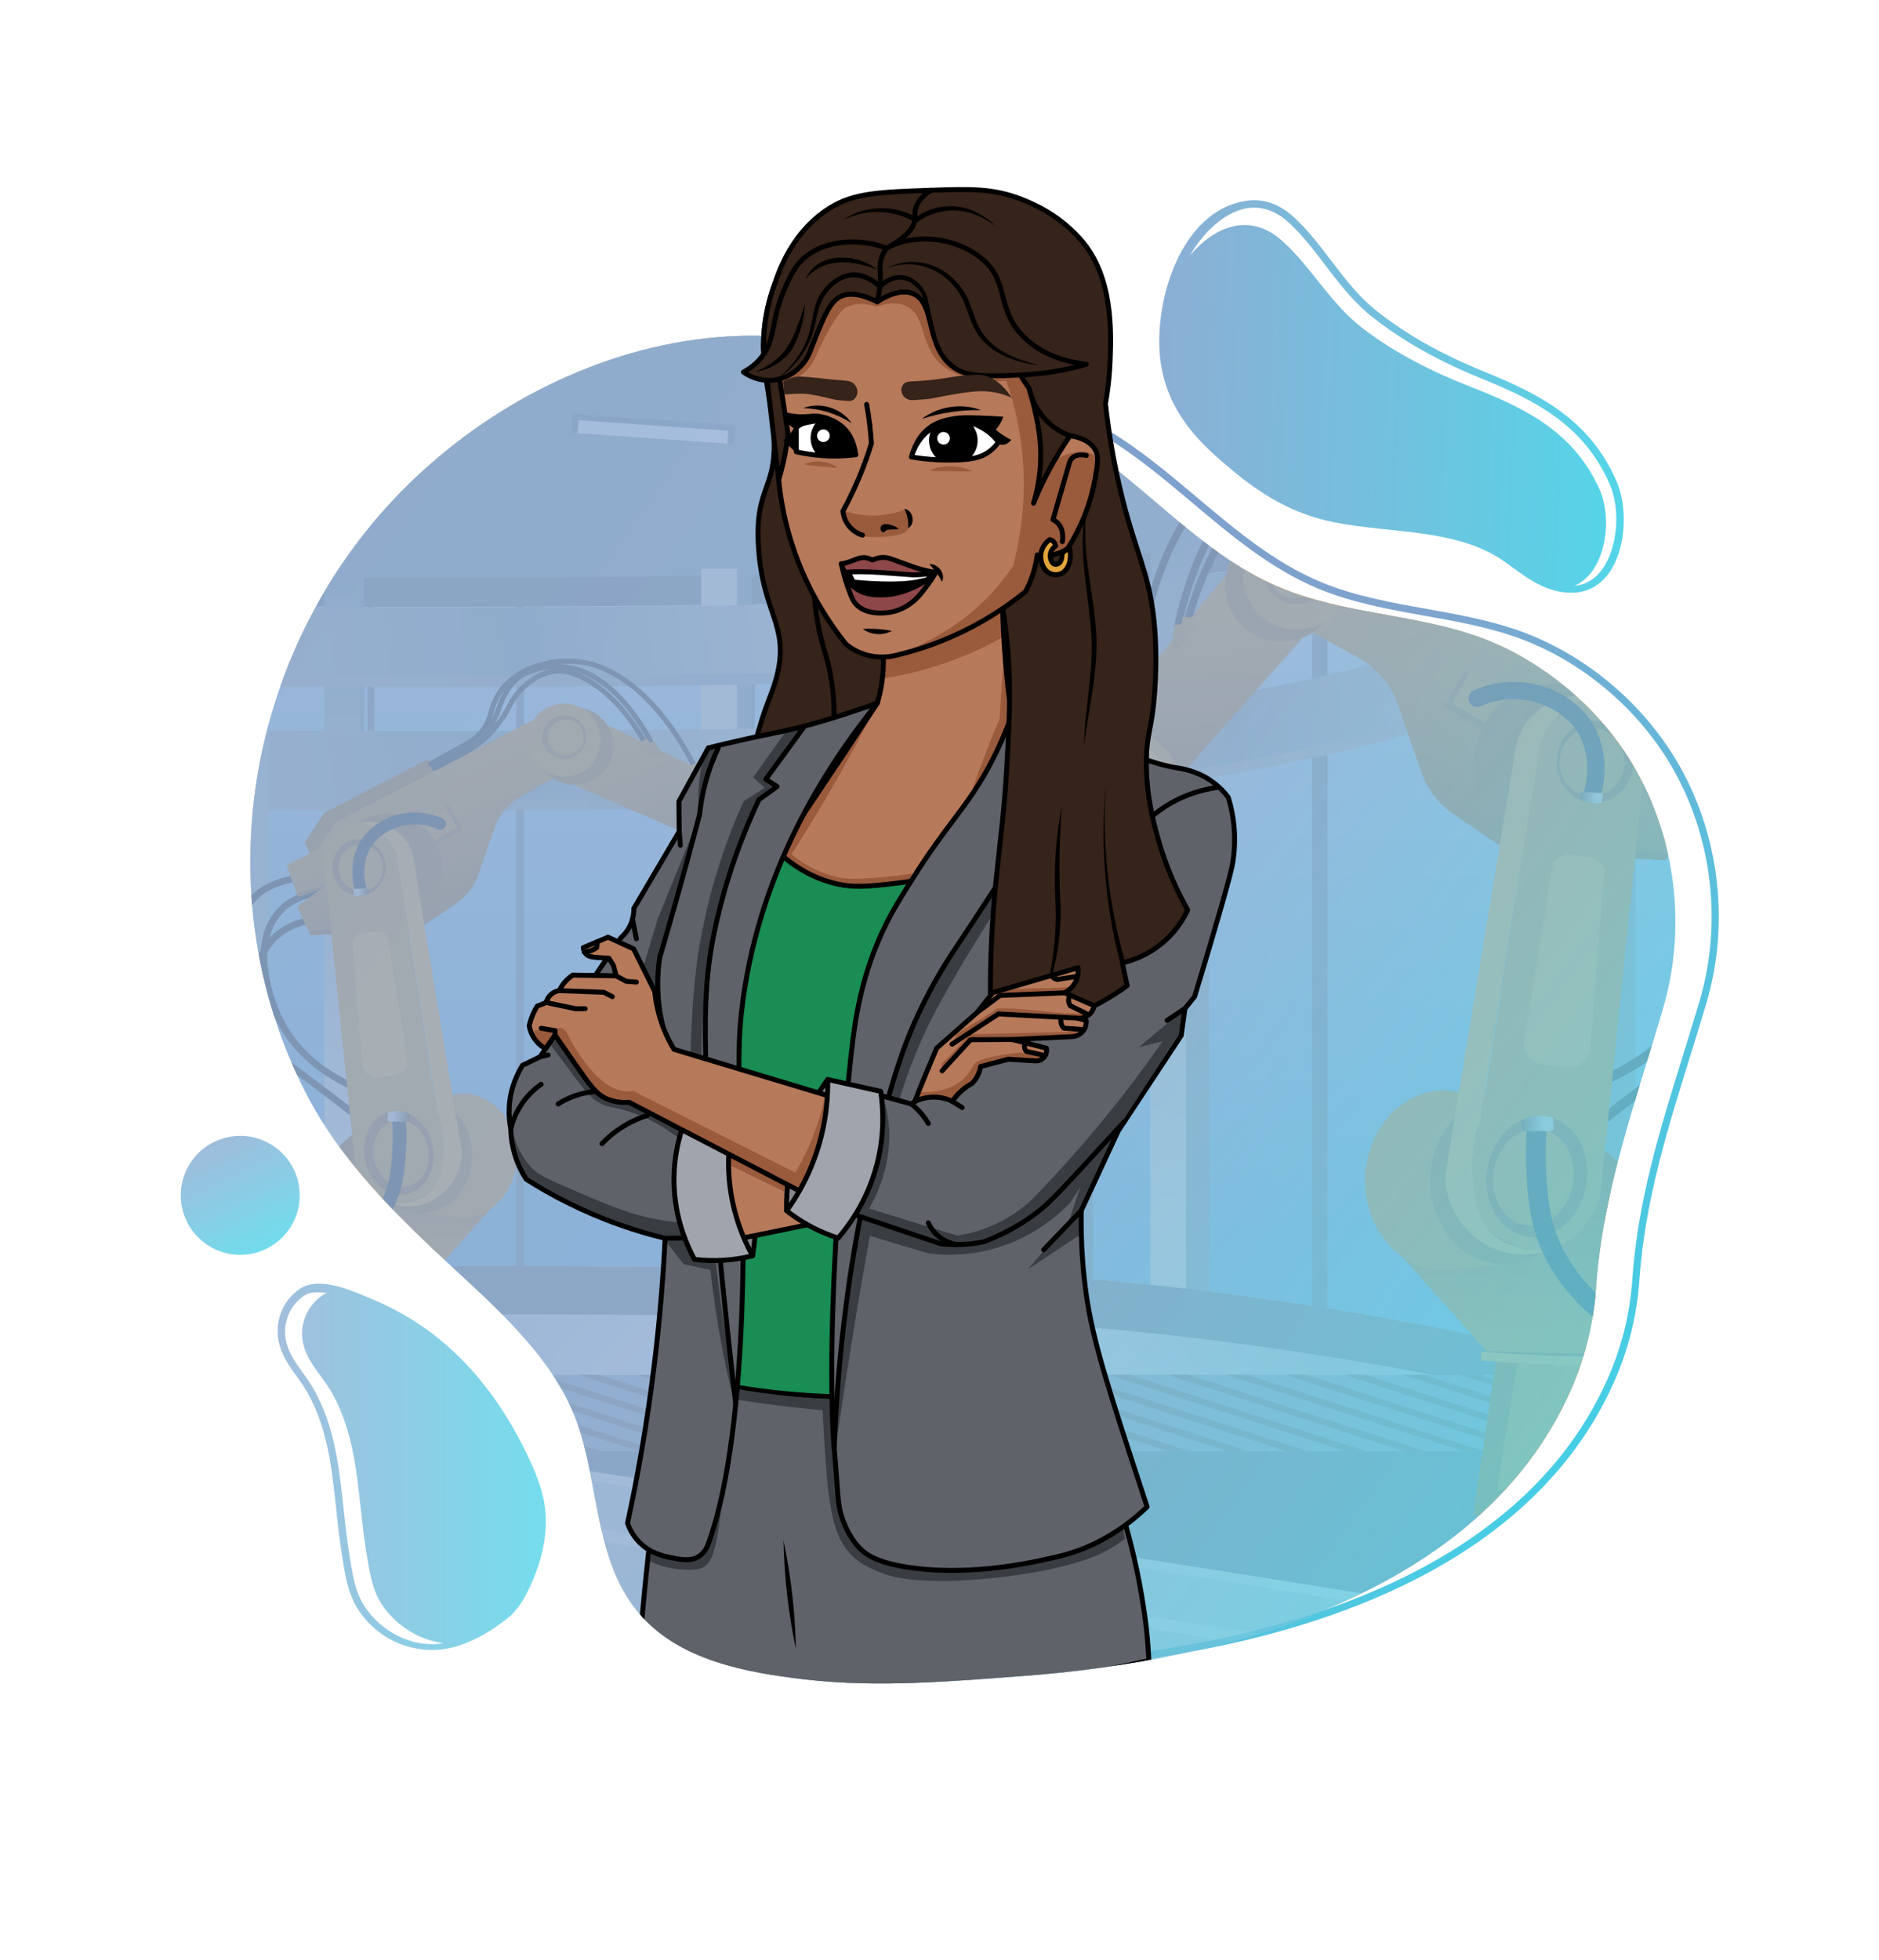 <?xml version="1.0" encoding="UTF-8"?>
<svg xmlns="http://www.w3.org/2000/svg" xmlns:xlink="http://www.w3.org/1999/xlink" viewBox="0 0 825.77 861.2">
  <defs>
    <style>
      .cls-1, .cls-2, .cls-3, .cls-4, .cls-5, .cls-6, .cls-7, .cls-8, .cls-9, .cls-10, .cls-11, .cls-12 {
        fill: none;
      }

      .cls-13, .cls-14 {
        fill: #5f6269;
      }

      .cls-15 {
        fill: #959496;
      }

      .cls-16, .cls-17, .cls-18, .cls-2, .cls-19, .cls-4, .cls-14, .cls-20, .cls-6, .cls-7, .cls-8, .cls-9, .cls-10, .cls-11, .cls-12, .cls-21, .cls-22, .cls-23 {
        stroke-linecap: round;
      }

      .cls-16, .cls-17, .cls-18, .cls-3, .cls-19, .cls-4, .cls-14, .cls-24, .cls-20, .cls-21, .cls-22, .cls-23 {
        stroke: #000;
        stroke-linejoin: round;
        stroke-width: 2.17px;
      }

      .cls-16, .cls-24, .cls-25 {
        fill: #b6795a;
      }

      .cls-26 {
        fill: #849ca6;
      }

      .cls-17 {
        fill: #85888d;
      }

      .cls-27 {
        fill: #677e8f;
      }

      .cls-28, .cls-29 {
        fill: #677580;
      }

      .cls-30 {
        fill: url(#linear-gradient-29);
        mix-blend-mode: hard-light;
        opacity: .68;
      }

      .cls-31 {
        fill: #e9e6de;
      }

      .cls-32 {
        fill: #2a4357;
      }

      .cls-33 {
        fill: url(#linear-gradient-8);
      }

      .cls-34 {
        fill: url(#linear-gradient-7);
      }

      .cls-35 {
        fill: url(#linear-gradient-5);
      }

      .cls-36 {
        fill: url(#linear-gradient-6);
      }

      .cls-37 {
        fill: url(#linear-gradient-9);
      }

      .cls-38 {
        filter: url(#outer-glow-1);
      }

      .cls-38, .cls-39, .cls-40, .cls-41, .cls-42, .cls-43, .cls-44, .cls-45 {
        fill: #f8fbff;
      }

      .cls-39 {
        filter: url(#outer-glow-6);
      }

      .cls-40 {
        filter: url(#outer-glow-8);
      }

      .cls-41 {
        filter: url(#outer-glow-7);
      }

      .cls-42 {
        filter: url(#outer-glow-4);
      }

      .cls-43 {
        filter: url(#outer-glow-5);
      }

      .cls-44 {
        filter: url(#outer-glow-2);
      }

      .cls-45 {
        filter: url(#outer-glow-3);
      }

      .cls-18, .cls-46 {
        fill: #fff;
      }

      .cls-47 {
        fill: #afc6ce;
      }

      .cls-2 {
        stroke-width: 2.24px;
      }

      .cls-2, .cls-5, .cls-6, .cls-7, .cls-8, .cls-9, .cls-10, .cls-11, .cls-12 {
        stroke-miterlimit: 10;
      }

      .cls-2, .cls-6, .cls-7, .cls-8, .cls-9, .cls-10, .cls-11, .cls-12 {
        stroke: #1c1c1c;
      }

      .cls-48 {
        fill: url(#radial-gradient);
      }

      .cls-49 {
        fill: url(#linear-gradient);
      }

      .cls-19 {
        fill: #8e4748;
      }

      .cls-50 {
        fill: #5a7182;
      }

      .cls-51 {
        fill: #db860b;
      }

      .cls-52 {
        isolation: isolate;
      }

      .cls-5 {
        stroke: #62676d;
        stroke-width: 2.82px;
      }

      .cls-53 {
        clip-path: url(#clippath-10);
      }

      .cls-54 {
        fill: #303030;
      }

      .cls-55 {
        fill: #4f4f4f;
      }

      .cls-56 {
        fill: #636363;
      }

      .cls-57 {
        clip-path: url(#clippath-1);
      }

      .cls-58 {
        clip-path: url(#clippath-3);
      }

      .cls-59 {
        clip-path: url(#clippath-4);
      }

      .cls-60 {
        clip-path: url(#clippath-2);
      }

      .cls-61 {
        clip-path: url(#clippath-7);
      }

      .cls-62 {
        clip-path: url(#clippath-6);
      }

      .cls-63 {
        clip-path: url(#clippath-9);
      }

      .cls-64 {
        clip-path: url(#clippath-8);
      }

      .cls-65 {
        clip-path: url(#clippath-5);
      }

      .cls-66 {
        fill: url(#linear-gradient-2);
        opacity: .9;
      }

      .cls-67 {
        fill: url(#linear-gradient-4);
        opacity: .75;
      }

      .cls-68 {
        fill: url(#linear-gradient-3);
        opacity: .73;
      }

      .cls-69 {
        fill: #1a633b;
      }

      .cls-20, .cls-70 {
        fill: #362319;
      }

      .cls-6 {
        stroke-width: 3.26px;
      }

      .cls-7 {
        stroke-width: 2.99px;
      }

      .cls-8 {
        stroke-width: 4.34px;
      }

      .cls-71 {
        fill: #9e5307;
      }

      .cls-9 {
        stroke-width: 5.98px;
      }

      .cls-72 {
        fill: #b06405;
      }

      .cls-10 {
        stroke-width: 8.69px;
      }

      .cls-11 {
        stroke-width: 5.23px;
      }

      .cls-12 {
        stroke-width: 7.6px;
      }

      .cls-73 {
        fill: #ff9e1f;
      }

      .cls-29 {
        opacity: .81;
      }

      .cls-74 {
        fill: #393d42;
      }

      .cls-75 {
        fill: url(#linear-gradient-10);
      }

      .cls-76 {
        fill: url(#linear-gradient-11);
      }

      .cls-77 {
        fill: url(#linear-gradient-12);
      }

      .cls-78 {
        fill: url(#linear-gradient-13);
      }

      .cls-79 {
        fill: url(#linear-gradient-19);
      }

      .cls-80 {
        fill: url(#linear-gradient-14);
      }

      .cls-81 {
        fill: url(#linear-gradient-21);
      }

      .cls-82 {
        fill: url(#linear-gradient-20);
      }

      .cls-83 {
        fill: url(#linear-gradient-22);
      }

      .cls-84 {
        fill: url(#linear-gradient-23);
      }

      .cls-85 {
        fill: url(#linear-gradient-28);
      }

      .cls-86 {
        fill: url(#linear-gradient-25);
      }

      .cls-87 {
        fill: url(#linear-gradient-15);
      }

      .cls-88 {
        fill: url(#linear-gradient-16);
      }

      .cls-89 {
        fill: url(#linear-gradient-17);
      }

      .cls-90 {
        fill: url(#linear-gradient-18);
      }

      .cls-91 {
        fill: url(#linear-gradient-27);
      }

      .cls-92 {
        fill: url(#linear-gradient-24);
      }

      .cls-93 {
        fill: url(#linear-gradient-26);
      }

      .cls-21 {
        fill: #e3a53b;
      }

      .cls-94 {
        opacity: .56;
      }

      .cls-95 {
        fill: #d2dddf;
      }

      .cls-96 {
        fill: #7d9cb2;
      }

      .cls-22 {
        fill: #198d53;
      }

      .cls-97 {
        fill: #494949;
      }

      .cls-98 {
        fill: #afbcc4;
      }

      .cls-23 {
        fill: #a0a4ac;
      }

      .cls-99 {
        fill: #9a5a3c;
      }

      .cls-100 {
        clip-path: url(#clippath);
      }
    </style>
    <linearGradient id="linear-gradient" x1="242.15" y1="315.39" x2="692.02" y2="636.88" gradientUnits="userSpaceOnUse">
      <stop offset="0" stop-color="#7b9ecb"/>
      <stop offset=".51" stop-color="#80a3ce"/>
      <stop offset="1" stop-color="#46cee5"/>
    </linearGradient>
    <linearGradient id="linear-gradient-2" x1="508.52" y1="169.21" x2="715.88" y2="178.44" gradientUnits="userSpaceOnUse">
      <stop offset="0" stop-color="#7fa6d0"/>
      <stop offset=".51" stop-color="#62bbdb"/>
      <stop offset="1" stop-color="#41d1e7"/>
    </linearGradient>
    <linearGradient id="linear-gradient-3" x1="122.01" y1="644.42" x2="239.87" y2="644.42" xlink:href="#linear-gradient-2"/>
    <linearGradient id="linear-gradient-4" x1="64.75" y1="558.26" x2="117.01" y2="558.26" gradientTransform="translate(563.97 193.8) rotate(63.38)" xlink:href="#linear-gradient-2"/>
    <clipPath id="clippath">
      <path class="cls-1" d="M450.29,736.28c88.6-6.68,200.49-36.24,240-125.5,6.24-14.09,10.04-29.26,11.1-44.64,3-43.69,17.48-82.09,29.56-123.44,10.73-36.72,5.12-78.09-15.63-110.31-15.38-23.87-39.59-43.52-66.46-52.94-28.17-9.86-58.94-9.74-86.59-21.39-35.57-14.98-60.65-47.45-93.71-67.37-39.96-24.08-86.87-42.07-133.94-43.13-51.49-1.16-102.75,20.22-141.91,53.28l-1.19,1.01c-80.74,68.56-105.63,186.61-55.95,280.53,13.37,25.27,34.18,46.93,54.83,66.49,23.09,21.87,52.48,45.59,63.37,76.54,9.56,27.2,7.47,59.84,26.78,83.03,17.52,21.04,47.36,26.37,73.12,29.38,32.01,3.75,64.63.85,96.63-1.56Z"/>
    </clipPath>
    <clipPath id="clippath-1">
      <rect class="cls-1" x="105.17" y="86.57" width="664.23" height="664.23"/>
    </clipPath>
    <linearGradient id="linear-gradient-5" x1="456.91" y1="149.86" x2="456.91" y2="594.31" gradientUnits="userSpaceOnUse">
      <stop offset="0" stop-color="#d9ebf7"/>
      <stop offset=".89" stop-color="#64b0e4"/>
    </linearGradient>
    <radialGradient id="radial-gradient" cx="374.8" cy="690.73" fx="374.8" fy="690.73" r="325.84" gradientUnits="userSpaceOnUse">
      <stop offset="0" stop-color="#a0a3a6"/>
      <stop offset=".31" stop-color="#e7eef1"/>
      <stop offset=".5" stop-color="#d4dade"/>
      <stop offset=".7" stop-color="#bec2c6"/>
    </radialGradient>
    <linearGradient id="linear-gradient-6" x1="696.98" y1="164.58" x2="696.98" y2="603.6" gradientUnits="userSpaceOnUse">
      <stop offset="0" stop-color="#849ca6"/>
      <stop offset=".89" stop-color="#e9e6de"/>
    </linearGradient>
    <linearGradient id="linear-gradient-7" x1="513.4" y1="237.01" x2="513.4" y2="569.59" xlink:href="#linear-gradient-6"/>
    <linearGradient id="linear-gradient-8" x1="150.38" y1="249.86" x2="150.38" y2="557.44" xlink:href="#linear-gradient-6"/>
    <linearGradient id="linear-gradient-9" x1="89.38" y1="230.83" x2="704.34" y2="163.85" gradientUnits="userSpaceOnUse">
      <stop offset="0" stop-color="#adaeb2"/>
      <stop offset=".5" stop-color="#849ca6"/>
      <stop offset=".8" stop-color="#b2b3b6"/>
    </linearGradient>
    <linearGradient id="linear-gradient-10" x1="95.34" y1="225.41" x2="710.3" y2="158.43" gradientUnits="userSpaceOnUse">
      <stop offset="0" stop-color="#adaeb2"/>
      <stop offset=".2" stop-color="#849ca6"/>
      <stop offset=".48" stop-color="#d6d2d0"/>
      <stop offset=".7" stop-color="#849ca6"/>
      <stop offset="1" stop-color="#e1dfde"/>
    </linearGradient>
    <linearGradient id="linear-gradient-11" x1="89.38" y1="176.51" x2="704.34" y2="109.54" xlink:href="#linear-gradient-9"/>
    <linearGradient id="linear-gradient-12" x1="95.34" y1="171.09" x2="710.3" y2="104.12" xlink:href="#linear-gradient-10"/>
    <filter id="outer-glow-1" x="596.83" y="105.87" width="108.24" height="29.76" filterUnits="userSpaceOnUse">
      <feOffset dx="0" dy="0"/>
      <feGaussianBlur result="blur" stdDeviation="3.67"/>
      <feFlood flood-color="#fff" flood-opacity=".75"/>
      <feComposite in2="blur" operator="in"/>
      <feComposite in="SourceGraphic"/>
    </filter>
    <filter id="outer-glow-2" x="445.63" y="105.87" width="108" height="29.76" filterUnits="userSpaceOnUse">
      <feOffset dx="0" dy="0"/>
      <feGaussianBlur result="blur-2" stdDeviation="3.67"/>
      <feFlood flood-color="#fff" flood-opacity=".75"/>
      <feComposite in2="blur-2" operator="in"/>
      <feComposite in="SourceGraphic"/>
    </filter>
    <filter id="outer-glow-3" x="294.19" y="105.87" width="108.24" height="29.76" filterUnits="userSpaceOnUse">
      <feOffset dx="0" dy="0"/>
      <feGaussianBlur result="blur-3" stdDeviation="3.67"/>
      <feFlood flood-color="#fff" flood-opacity=".75"/>
      <feComposite in2="blur-3" operator="in"/>
      <feComposite in="SourceGraphic"/>
    </filter>
    <filter id="outer-glow-4" x="142.99" y="105.87" width="108" height="29.76" filterUnits="userSpaceOnUse">
      <feOffset dx="0" dy="0"/>
      <feGaussianBlur result="blur-4" stdDeviation="3.67"/>
      <feFlood flood-color="#fff" flood-opacity=".75"/>
      <feComposite in2="blur-4" operator="in"/>
      <feComposite in="SourceGraphic"/>
    </filter>
    <linearGradient id="linear-gradient-13" x1="142.01" y1="379.33" x2="168.64" y2="313.18" gradientTransform="translate(441.45) rotate(-180) scale(1 -1)" gradientUnits="userSpaceOnUse">
      <stop offset="0" stop-color="#9e5307"/>
      <stop offset=".37" stop-color="#be6e09"/>
      <stop offset=".68" stop-color="#d37f0a"/>
      <stop offset=".89" stop-color="#db860b"/>
    </linearGradient>
    <linearGradient id="linear-gradient-14" x1="230.8" y1="406.04" x2="259.41" y2="334.94" xlink:href="#linear-gradient-13"/>
    <linearGradient id="linear-gradient-15" x1="326.04" y1="549.38" x2="326.04" y2="559.38" gradientTransform="translate(-210.64 1108.76) scale(1 -1)" gradientUnits="userSpaceOnUse">
      <stop offset=".11" stop-color="#db860b"/>
      <stop offset="1" stop-color="#9e5307"/>
    </linearGradient>
    <linearGradient id="linear-gradient-16" x1="273.46" y1="499.02" x2="273.46" y2="560" gradientTransform="translate(441.45) rotate(-180) scale(1 -1)" gradientUnits="userSpaceOnUse">
      <stop offset="0" stop-color="#9e5307"/>
      <stop offset=".89" stop-color="#db860b"/>
    </linearGradient>
    <linearGradient id="linear-gradient-17" x1="261.65" y1="490.6" x2="271.25" y2="490.41" gradientTransform="translate(441.45) rotate(-180) scale(1 -1)" gradientUnits="userSpaceOnUse">
      <stop offset="0" stop-color="#61380c"/>
      <stop offset=".73" stop-color="#e3d4ca"/>
    </linearGradient>
    <linearGradient id="linear-gradient-18" x1="345.37" y1="-1565.91" x2="352.12" y2="-1566.04" gradientTransform="translate(400.79 -1193.98) rotate(176.12)" xlink:href="#linear-gradient-17"/>
    <linearGradient id="linear-gradient-19" x1="132.5" y1="343.81" x2="135.94" y2="335.25" xlink:href="#linear-gradient-13"/>
    <linearGradient id="linear-gradient-20" x1="150.03" y1="343.27" x2="160.15" y2="318.12" xlink:href="#linear-gradient-13"/>
    <filter id="outer-glow-5" x="478.39" y="192.39" width="83.52" height="27.6" filterUnits="userSpaceOnUse">
      <feOffset dx="0" dy="0"/>
      <feGaussianBlur result="blur-5" stdDeviation="2.82"/>
      <feFlood flood-color="#fff" flood-opacity=".75"/>
      <feComposite in2="blur-5" operator="in"/>
      <feComposite in="SourceGraphic"/>
    </filter>
    <filter id="outer-glow-6" x="361.75" y="184.23" width="83.52" height="27.6" filterUnits="userSpaceOnUse">
      <feOffset dx="0" dy="0"/>
      <feGaussianBlur result="blur-6" stdDeviation="2.82"/>
      <feFlood flood-color="#fff" flood-opacity=".75"/>
      <feComposite in2="blur-6" operator="in"/>
      <feComposite in="SourceGraphic"/>
    </filter>
    <filter id="outer-glow-7" x="245.35" y="176.07" width="83.52" height="27.6" filterUnits="userSpaceOnUse">
      <feOffset dx="0" dy="0"/>
      <feGaussianBlur result="blur-7" stdDeviation="2.82"/>
      <feFlood flood-color="#fff" flood-opacity=".75"/>
      <feComposite in2="blur-7" operator="in"/>
      <feComposite in="SourceGraphic"/>
    </filter>
    <filter id="outer-glow-8" x="128.71" y="167.91" width="83.52" height="27.6" filterUnits="userSpaceOnUse">
      <feOffset dx="0" dy="0"/>
      <feGaussianBlur result="blur-8" stdDeviation="2.82"/>
      <feFlood flood-color="#fff" flood-opacity=".75"/>
      <feComposite in2="blur-8" operator="in"/>
      <feComposite in="SourceGraphic"/>
    </filter>
    <clipPath id="clippath-2">
      <rect class="cls-1" x="84.49" y="604.03" width="602.96" height="33.6"/>
    </clipPath>
    <linearGradient id="linear-gradient-21" x1="480.89" y1="331.37" x2="519.59" y2="235.21" gradientTransform="translate(-42.46 255.41) rotate(-25)" xlink:href="#linear-gradient-13"/>
    <linearGradient id="linear-gradient-22" x1="624.01" y1="370.91" x2="665.6" y2="267.57" gradientTransform="matrix(1,0,0,1,0,0)" xlink:href="#linear-gradient-13"/>
    <linearGradient id="linear-gradient-23" x1="762.46" y1="579.28" x2="762.46" y2="593.82" gradientTransform="matrix(1,0,0,1,0,0)" xlink:href="#linear-gradient-15"/>
    <linearGradient id="linear-gradient-24" x1="686.02" y1="506.07" x2="686.02" y2="594.72" gradientTransform="matrix(1,0,0,1,0,0)" xlink:href="#linear-gradient-16"/>
    <linearGradient id="linear-gradient-25" x1="668.86" y1="493.84" x2="682.82" y2="493.56" gradientTransform="matrix(1,0,0,1,0,0)" xlink:href="#linear-gradient-17"/>
    <linearGradient id="linear-gradient-26" x1="756.84" y1="-1496.3" x2="766.66" y2="-1496.49" gradientTransform="translate(40.66 -1193.98) rotate(3.88) scale(1 -1)" xlink:href="#linear-gradient-17"/>
    <linearGradient id="linear-gradient-27" x1="467.06" y1="279.74" x2="472.07" y2="267.29" gradientTransform="translate(-42.46 255.41) rotate(-25)" xlink:href="#linear-gradient-13"/>
    <linearGradient id="linear-gradient-28" x1="492.54" y1="278.95" x2="507.25" y2="242.39" gradientTransform="translate(-42.46 255.41) rotate(-25)" xlink:href="#linear-gradient-13"/>
    <linearGradient id="linear-gradient-29" x1="144.88" y1="263.58" x2="703.28" y2="662.63" xlink:href="#linear-gradient"/>
    <clipPath id="clippath-3">
      <path class="cls-1" d="M715.31,332.4c-15.38-23.87-39.59-43.52-66.46-52.94-28.17-9.86-58.94-9.74-86.59-21.39-13.66-5.76-25.78-14.1-37.39-23.31,6.39-15.5,9.92-32.47,9.92-50.27,0-72.91-59.1-132.01-132.01-132.01-63.23,0-116.06,44.45-128.98,103.81-29.68,9.08-57.57,24.71-81.09,44.57-.4.34-.79.67-1.19,1.01-80.74,68.56-105.63,186.61-55.95,280.53,13.37,25.27,34.18,46.93,54.83,66.49,23.09,21.87,52.48,45.59,63.37,76.54,9.56,27.2,7.47,59.84,26.78,83.03,17.52,21.04,47.36,26.37,73.12,29.38,32.01,3.75,64.63.85,96.63-1.56,88.6-6.68,200.49-36.24,240-125.5,6.24-14.09,10.04-29.26,11.1-44.64,3-43.69,17.48-82.09,29.56-123.44,10.73-36.72,5.12-78.09-15.63-110.31Z"/>
    </clipPath>
    <clipPath id="clippath-4">
      <path class="cls-24" d="M388.23,288.66c.08,3.31-.07,7.24-.74,11.6-.5,3.23-1.19,6.13-1.93,8.65-9.27,14.21-18.76,28.51-28.45,42.91-7.12,10.58-14.24,21.03-21.35,31.35,6.27,5.94,22.91,20.13,48.87,24.67,22.12,3.87,39.88-1.2,48.09-4.13,8.65-26.49,17.31-52.98,25.96-79.48l-14.34-11.37c-.97-6.95-1.8-14.28-2.44-21.96-.76-9.24-1.16-18.04-1.29-26.33-17.46,8.03-34.92,16.07-52.38,24.1Z"/>
    </clipPath>
    <clipPath id="clippath-5">
      <path class="cls-14" d="M446.42,308.95c-3.96,12.35-8.49,21.68-11.75,27.73-10.14,18.78-18.21,24.69-34.33,50.52-5.26,8.43-7.89,12.65-10.87,18.65-11.3,22.79-13.79,43.19-15.31,56.55,0,0-11.41,100.63-7.98,168.07.21,4.17.3,2.91,1.37,17.46.83,11.24.97,14.64,2.74,19.52.63,1.75,2.81,7.76,7.27,12.47,3.12,3.3,8.93,7.6,28,9.45,5.25.51,23.79,2.02,49.99-3.42,9.56-1.98,16.36-3.44,25-7.53,10.9-5.17,18.69-11.67,23.58-16.42-.38-1.14-.97-2.93-1.69-5.13-14.63-44.56-22.08-67.25-25.01-87.8-1.21-8.53-2.54-21.3-2.25-37.22,5.41-11.66,10.82-23.31,16.24-34.97,9.24-13.99,18.49-27.98,27.73-41.97.53-3.94,1.07-7.87,1.6-11.81,1.41-1.74,2.83-3.48,4.24-5.22,9.37-30.7,15.78-53.31,16.6-57.9.46-2.61.71-5.12.71-5.12s.36-3.75.27-7.5c-.17-7.24-1.58-13.13-2.78-17.07-1.58-2.06-4.15-4.97-7.95-7.51-6.28-4.2-12.4-5.07-15.32-5.56-10.12-1.68-19.57-6.21-29.39-9.19-9.96-3.03-23.91-8.47-40.71-19.06Z"/>
    </clipPath>
    <clipPath id="clippath-6">
      <path class="cls-14" d="M385.55,308.91c-2.36.82-4.73,1.64-7.09,2.46-17.36,5.94-28.85,8.81-36.33,10.32-2.35.47-11.03,2.18-22.85,4.95-3.37.79-6.15,1.47-7.98,1.93-4.31,7.84-8.62,15.69-12.94,23.53.05,4.4.09,8.81.14,13.21-6.65,11.29-13.3,22.57-19.96,33.86.03,1.38-.11,3.32-.83,5.51-1.25,3.79-3.57,6.18-4.82,7.29-11.85,17.44-23.69,34.88-35.54,52.33-2.57,1.25-5.15,2.49-7.72,3.74-2.15,3.49-5.42,9.93-5.85,18.48-.18,3.62.19,6.8.7,9.36.04,2.36.28,5.14.94,8.19,1.33,6.17,3.83,10.9,5.85,14.03,10.82,6.87,24.39,14.07,40.69,19.88,7.13,2.54,13.96,4.52,20.34,6.06-.89,18.04-2.48,37.29-5.01,57.57-3.04,24.34-7.03,46.94-11.51,67.63.73,2.03,2.25,5.43,5.41,8.55,4.71,4.66,10.08,5.78,13.67,6.53,4.17.87,8.77,1.82,12.43-.62,2.65-1.77,3.66-4.54,4.04-5.59,19.24-52.78,14.86-162.02,14.86-162.02-1.47-36.68-2.2-55.02-.27-71.89,6.87-60.04,35.94-105.84,59.6-135.27Z"/>
    </clipPath>
    <clipPath id="clippath-7">
      <path class="cls-16" d="M368.97,482.93c-24.25-7.3-48.51-14.6-72.76-21.9-2.26-3.73-4.82-8.83-6.58-15.22-1.04-3.76-1.6-7.22-1.89-10.21l-9.26-18.69c-3.76-1.73-7.52-3.45-11.28-5.18-3.61,1.53-7.22,3.07-10.83,4.6.07.78.31,1.93,1.17,2.83.52.55,1.34,1.29,5.07,1.52,1.67.1,3.35.21,5.02.31.66,1.08,1.32,2.15,1.99,3.23.38,1.5.76,2.99,1.14,4.49-6.35-.1-12.69-.2-19.04-.3-.8.52-1.69,1.21-2.6,2.1-1.69,1.67-2.72,3.41-3.34,4.7-.66.1-2.01.4-3.32,1.45-1.74,1.38-2.29,3.18-2.45,3.81-1.31.52-2.62,1.05-3.92,1.57-1,1.63-2.04,3.67-2.83,6.13-.28.88-.51,1.73-.69,2.54.21,1.21.68,3.02,1.85,4.94,1.77,2.9,4.14,4.41,5.35,5.07,1.38-2.01,2.75-4.02,4.13-6.02,1.73,2.51,4.6,6.69,8.22,11.88,7.65,10.99,9.95,14.11,14.32,16.08,3.87,1.74,7.61,1.8,10,1.62,29.14,15.16,58.29,30.31,87.43,45.47,1.7-15.6,3.41-31.2,5.11-46.81Z"/>
    </clipPath>
    <clipPath id="clippath-8">
      <path class="cls-16" d="M402.18,483.87c-.24-.52,9.45-23.35,9.45-23.35l17.65-15.57c2.36-2.96,4.73-5.91,7.09-8.87,12.46-3.64,24.91-7.28,37.37-10.92.13,1.06.23,3.01-.6,5.19-1.4,3.68-4.41,5.39-5.27,5.84,4.32,1.88,8.64,3.76,12.96,5.63-.1.65-.44,2.19-1.74,3.53-2.11,2.18-4.98,2-5.41,1.97,1.23.36,2.46.72,3.69,1.08.03.42.18,2.91-1.7,4.95-1.65,1.79-3.75,2.03-4.25,2.08-8.85.43-17.71.85-26.56,1.28l15.04,3.81c.28,1.82-.39,3.61-1.77,4.66-1.43,1.08-3.04.93-3.42.88-3.86-.23-7.73-.46-11.59-.69l-12.2,3.22c-.16,1.09-.55,2.73-1.53,4.49-.73,1.31-1.56,2.28-2.23,2.95-1.31.7-2.96,1.73-4.64,3.24-1.83,1.64-3.11,3.3-3.96,4.61-1.49-.72-4.33-1.84-8.07-1.87-3.86-.02-6.8,1.15-8.3,1.87Z"/>
    </clipPath>
    <clipPath id="clippath-9">
      <path class="cls-1" d="M400.53,200.78c3.12-9.5,11.59-15.87,20.72-15.89,10.57-.02,16.89,8.49,17.53,9.39l-3.3,6.9c-4.39.5-9.2.84-14.38.9-7.64.08-14.56-.47-20.57-1.3Z"/>
    </clipPath>
    <clipPath id="clippath-10">
      <path class="cls-1" d="M376.12,199.79c-1.41-8.1-7.33-14.1-14.21-14.92-6.13-.73-10.8,2.93-11.88,3.83-.02,3.27-.04,6.53-.07,9.8,3.29.74,7.11,1.37,11.4,1.67,5.65.4,10.65.13,14.76-.38Z"/>
    </clipPath>
  </defs>
  <g class="cls-52">
    <g id="Layer_1" data-name="Layer 1">
      <g>
        <path class="cls-49" d="M734.13,329.94c-15.86-24.41-40.38-43.77-67.27-53.1-13.04-4.53-26.8-6.98-40.1-9.36-15.53-2.77-31.59-5.64-46.4-11.82-20.31-8.48-37.57-23.02-54.26-37.08-12.37-10.42-25.16-21.2-39.24-29.61-29.6-17.68-74.37-38.75-124.03-42.45.76,1.09,1.5,2.2,2.22,3.32,48.08,4.15,91.38,24.6,120.19,41.81,13.86,8.28,26.56,18.97,38.83,29.31,16.87,14.21,34.32,28.91,55.08,37.58,15.12,6.32,31.36,9.21,47.06,12.01,13.18,2.35,26.82,4.78,39.62,9.23,26.24,9.11,50.17,28.01,65.66,51.85,20.38,31.36,26.15,71.76,15.45,108.07-2.43,8.23-4.99,16.47-7.46,24.42-10.15,32.65-19.74,63.49-22.15,98.27-1.04,15.05-4.73,29.77-10.97,43.73-42.46,95.09-167.77,118.18-238.68,123.48l.12,1.56-.12-1.56-5.92.45c-29.76,2.25-60.52,4.57-90.41,1.11-14.12-1.64-28.29-3.93-40.98-8.38-.63.89-1.26,1.76-1.9,2.64,13.18,4.75,27.88,7.14,42.51,8.84,11.13,1.29,22.37,1.79,33.61,1.79,19.24,0,38.53-1.46,57.4-2.88l5.92-.45c71.62-5.36,198.2-28.76,241.32-125.33,6.38-14.29,10.16-29.36,11.23-44.78,2.38-34.42,11.92-65.09,22.02-97.57,2.48-7.97,5.04-16.21,7.48-24.47,10.96-37.17,5.04-78.53-15.82-110.63Z"/>
        <path class="cls-66" d="M710.54,211.71c-11.94-27.72-34.52-38.78-58.55-48.55-18.66-7.58-34.01-16.24-46.93-26.49-8.03-6.37-14.17-14.43-20.1-22.23-4.86-6.4-9.89-13-15.96-18.68-6.45-6.04-13.47-8.58-20.89-7.58-29.88,4.03-41.85,46.38-37.94,71.69.13.85.28,1.71.45,2.55,4.38,21.86,19.51,34.58,30.78,44.06,13.3,11.19,27.42,19.48,44.64,22.93,13.24,2.65,26.81,3.24,40.16,5.19,12.3,1.8,24.77,4.91,34.91,12.1,8.78,6.25,16.9,13.17,28.3,13.7,23.6,1.11,28.27-32.12,21.13-48.71ZM705.41,248.2c-1.12,1.9-2.69,4.01-4.82,5.72-2.13,1.72-4.82,3.04-8.14,3.37-.12.01-.25.02-.37.02,13.53-5.93,16.91-29,10.8-42.48-11.4-25.2-32.58-35.54-56.95-45.04-16.5-6.44-32.57-14.54-46.72-25.28-14.64-11.1-22.55-26.9-35.73-38.69-14.56-13.03-30.07-5.95-40.52,6.41.18-.31.37-.64.56-.96,6.88-11.25,16.23-18.66,25.04-19.86.88-.12,1.77-.18,2.64-.18,5.44,0,10.67,2.31,15.58,6.92,5.86,5.48,10.8,11.98,15.58,18.26,6.06,7.96,12.31,16.18,20.67,22.81,13.17,10.43,28.77,19.25,47.72,26.95,23.39,9.5,45.33,20.24,56.78,46.82,4.42,10.26,3.5,25.72-2.12,35.2Z"/>
        <path class="cls-68" d="M238.3,656.14c-1.59-6.03-4.09-11.78-6.8-17.41-9.21-19.14-21.65-36.65-38.15-50.17-8.98-7.36-19.07-13.34-29.79-17.78-8.5-3.52-23.07-10.41-31.81-4.53-7.87,5.3-11.47,15.16-8.94,24.54,1.45,5.42,4.57,9.74,7.58,13.91,1.56,2.16,3.17,4.4,4.51,6.72,9.03,15.83,10.88,33.1,12.82,51.36.64,6.02,1.3,12.23,2.25,18.32l.35,2.24c1.02,6.76,2.07,13.76,4.99,20.05.49,1.04,1.05,2.1,1.69,3.12,9.53,15.25,27.9,22.09,44.96,16.38,7.73-2.59,15.12-7.08,21.43-12.21,5.65-4.6,9.33-12.56,11.92-19.27,4.34-11.26,6.09-23.46,2.99-35.26ZM193.81,722.06c-12.61,1.86-26.6-5.14-34.02-16.98-.56-.9-1.06-1.84-1.5-2.76-2.71-5.86-3.74-12.62-4.72-19.15l-.35-2.26c-.92-6-1.59-12.18-2.23-18.15-1.9-17.81-3.87-36.21-13.24-52.64-1.42-2.49-3.08-4.79-4.69-7.03-2.98-4.12-5.78-8-7.08-12.83-2.16-8.01.9-16.44,7.6-20.95,2.27-1.54,5.53-1.92,9.97-1.18-.61.24-1.19.54-1.76.91-7.32,4.83-10.59,13.9-8.27,22.31,2.12,7.74,8,13.13,11.92,19.86,12.32,21.19,11.57,45.45,15.28,68.92,1.13,7.19,2.06,14.8,5.2,21.44.47.99,1.01,1.94,1.6,2.88,5.9,9.24,16.25,16.08,27.23,17.45-.31.07-.63.12-.94.16Z"/>
        <circle class="cls-67" cx="105.58" cy="525.16" r="26.13"/>
        <g class="cls-94">
          <g class="cls-100">
            <g class="cls-57">
              <g>
                <path class="cls-35" d="M825.77,88.95c-1.46,85.94-2.92,461.15-4.38,547.1-15.54-5.63-32.91-11.57-51.99-17.57-54.35-17.09-122.59-34.61-202.24-46.22-59.57-8.68-104.78-12.8-166.22-14.09-76.44-1.61-176.34-2.69-295.77-1.45-3.87.04-7.78.07-11.7.12-1.81-47.94-3.63-424.43-5.43-472.37,245.91,1.49,491.82,2.99,737.73,4.48Z"/>
                <rect class="cls-29" x="742.71" y="165.42" width="9.37" height="443.32"/>
                <rect class="cls-29" x="659.68" y="165.42" width="7.96" height="443.32"/>
                <rect class="cls-29" x="576.65" y="165.42" width="6.77" height="443.32"/>
                <rect class="cls-29" x="474.62" y="165.42" width="5.75" height="443.32"/>
                <rect class="cls-29" x="391.59" y="165.42" width="4.89" height="443.32"/>
                <rect class="cls-29" x="327.56" y="165.42" width="4.16" height="443.32"/>
                <rect class="cls-29" x="226.8" y="165.42" width="3.53" height="443.32"/>
                <rect class="cls-29" x="161.5" y="165.42" width="3" height="443.32"/>
                <path class="cls-48" d="M769.4,639.74v111.07H105.17v-172.82c119.43-1.25,219.33-.16,295.77,1.45,61.44,1.28,106.66,5.41,166.22,14.09,79.65,11.61,147.89,29.12,202.24,46.22Z"/>
                <path class="cls-28" d="M76.25,289.77c120.29,1.36,220.61.31,296.8-1.25,35.08-.71,93.91-2.19,160.46-13.21,48.06-7.97,84.61-18.22,110.01-26.62,8.13-2.69,18.7-6.23,31.57-11.38,26.92-10.8,63.46-28.58,103.82-58.66v11.15c-40.36,30.08-76.9,47.85-103.82,58.66-12.87,5.16-23.44,8.69-31.57,11.38-25.41,8.4-61.95,18.64-110.01,26.62-66.55,11.02-125.38,12.5-160.46,13.21-76.19,1.56-176.51,2.6-296.8,1.25v-11.15Z"/>
                <path class="cls-28" d="M796.81,30.35c-5.41,41.5-10.8,82.99-16.21,124.49-40.36,30.08-76.9,47.85-103.82,58.66-12.87,5.16-23.44,8.69-31.57,11.38-25.41,8.4-61.95,18.64-110.01,26.62-66.55,11.02-125.38,12.5-160.46,13.21-76.19,1.56-176.51,2.6-296.8,1.25-.93-84.36-1.85-168.72-2.78-253.07,240.55,5.82,481.1,11.64,721.65,17.47Z"/>
                <path class="cls-26" d="M796.81,17.47c-5.41,41.5-10.8,82.99-16.21,124.49-40.36,30.08-76.9,47.85-103.82,58.66-12.87,5.16-23.44,8.69-31.57,11.38-25.41,8.4-61.95,18.64-110.01,26.62-66.55,11.02-125.38,12.5-160.46,13.21-76.19,1.56-176.51,2.6-296.8,1.25-.93-84.36-1.85-168.72-2.78-253.07,240.55,5.82,481.1,11.64,721.65,17.47Z"/>
                <path class="cls-26" d="M796.81,17.47c-5.41,41.5-10.8,82.99-16.21,124.49-40.36,30.08-76.9,47.85-103.82,58.66-12.87,5.16-23.44,8.69-31.57,11.38-25.41,8.4-61.95,18.64-110.01,26.62-66.55,11.02-125.38,12.5-160.46,13.21-76.19,1.56-176.51,2.6-296.8,1.25-.93-84.36-1.85-168.72-2.78-253.07,240.55,5.82,481.1,11.64,721.65,17.47Z"/>
                <rect class="cls-26" x="702.98" y="164.07" width="15.68" height="439.21"/>
                <path class="cls-36" d="M704.83,603.37c-1.63.27-5.38.65-9.54-1.26-3.09-1.42-5.09-3.49-6.14-4.76V173.06c5.23-2.82,10.46-5.65,15.68-8.47v438.79Z"/>
                <rect class="cls-26" x="515.7" y="236.95" width="15.68" height="331.7"/>
                <path class="cls-34" d="M521.24,569.11c-2.25.48-5.9.89-10.16-.26-2.25-.61-4.1-1.5-5.53-2.34V241.67c5.23-1.55,10.46-3.1,15.68-4.65v332.1Z"/>
                <rect class="cls-26" x="314.59" y="249.86" width="15.68" height="338.57"/>
                <path class="cls-28" d="M769.4,618.48v21.26c-54.35-17.09-122.59-34.61-202.24-46.22-59.57-8.68-104.78-12.8-166.22-14.09-76.44-1.61-176.34-2.69-295.77-1.45v-21.26c119.43-1.25,219.33-.16,295.77,1.45,61.44,1.28,106.66,5.41,166.22,14.09,79.65,11.61,147.89,29.12,202.24,46.22Z"/>
                <rect class="cls-31" x="308.13" y="249.86" width="15.68" height="338.57"/>
                <rect class="cls-26" x="144.38" y="249.86" width="15.68" height="307.58"/>
                <rect class="cls-33" x="142.53" y="249.86" width="15.68" height="307.58"/>
                <path class="cls-37" d="M780.47,244.39c-40.36,30.08-76.9,47.85-103.82,58.66-12.87,5.16-23.44,8.69-31.57,11.38-25.41,8.4-61.95,18.64-110.01,26.62-66.55,11.02-125.38,12.5-160.46,13.21-76.19,1.56-176.51,2.6-296.8,1.25-1.04-94.4-2.08-188.81-3.11-283.2.11,0,.22,0,.33,0,.92,84.35,1.85,168.72,2.78,253.07,120.29,1.36,220.61.31,296.8-1.25,35.08-.71,93.91-2.19,160.46-13.21,48.06-7.97,84.61-18.22,110.01-26.62,8.13-2.69,18.7-6.23,31.57-11.38,26.92-10.8,63.46-28.58,103.82-58.66v30.12Z"/>
                <path class="cls-75" d="M780.47,239.62c-40.36,30.08-76.9,47.85-103.82,58.66-12.87,5.16-23.44,8.69-31.57,11.38-25.41,8.4-61.95,18.64-110.01,26.62-66.55,11.02-125.38,12.5-160.46,13.21-76.19,1.56-176.51,2.6-296.8,1.25-1.04-94.4-2.08-188.81-3.11-283.2.11,0,.22,0,.33,0,.92,84.35,1.85,168.72,2.78,253.07,120.29,1.36,220.61.31,296.8-1.25,35.08-.71,93.91-2.19,160.46-13.21,48.06-7.97,84.61-18.22,110.01-26.62,8.13-2.69,18.7-6.23,31.57-11.38,26.92-10.8,63.46-28.58,103.82-58.66v30.12Z"/>
                <path class="cls-76" d="M780.47,190.08c-40.36,30.08-76.9,47.85-103.82,58.66-12.87,5.16-23.44,8.69-31.57,11.38-25.41,8.4-61.95,18.64-110.01,26.62-66.55,11.02-125.38,12.5-160.46,13.21-76.19,1.56-176.51,2.6-296.8,1.25-1.04-94.4-2.08-188.81-3.11-283.2.11,0,.22,0,.33,0,.92,84.35,1.85,168.72,2.78,253.07,120.29,1.36,220.61.31,296.8-1.25,35.08-.71,93.91-2.19,160.46-13.21,48.06-7.97,84.61-18.22,110.01-26.62,8.13-2.69,18.7-6.23,31.57-11.38,26.92-10.8,63.46-28.58,103.82-58.66v30.12Z"/>
                <path class="cls-77" d="M780.47,185.31c-40.36,30.08-76.9,47.85-103.82,58.66-12.87,5.16-23.44,8.69-31.57,11.38-25.41,8.4-61.95,18.64-110.01,26.62-66.55,11.02-125.38,12.5-160.46,13.21-76.19,1.56-176.51,2.6-296.8,1.25-1.04-94.4-2.08-188.81-3.11-283.2.11,0,.22,0,.33,0,.92,84.35,1.85,168.72,2.78,253.07,120.29,1.36,220.61.31,296.8-1.25,35.08-.71,93.91-2.19,160.46-13.21,48.06-7.97,84.61-18.22,110.01-26.62,8.13-2.69,18.7-6.23,31.57-11.38,26.92-10.8,63.46-28.58,103.82-58.66v30.12Z"/>
                <g>
                  <g>
                    <rect class="cls-27" x="604.27" y="113.33" width="92.25" height="10.15" transform="translate(1300.79 236.8) rotate(180)"/>
                    <rect class="cls-38" x="607.96" y="117.02" width="85.8" height="7.38" transform="translate(1301.71 241.41) rotate(180)"/>
                  </g>
                  <g>
                    <rect class="cls-27" x="452.97" y="113.33" width="92.25" height="10.15" transform="translate(998.2 236.8) rotate(180)"/>
                    <rect class="cls-44" x="456.66" y="117.02" width="85.8" height="7.38" transform="translate(999.12 241.41) rotate(180)"/>
                  </g>
                  <g>
                    <rect class="cls-27" x="301.67" y="113.33" width="92.25" height="10.15" transform="translate(695.6 236.8) rotate(180)"/>
                    <rect class="cls-45" x="305.36" y="117.02" width="85.8" height="7.38" transform="translate(696.52 241.41) rotate(180)"/>
                  </g>
                  <g>
                    <rect class="cls-27" x="151.3" y="113.33" width="92.25" height="10.15" transform="translate(394.85 236.8) rotate(180)"/>
                    <rect class="cls-42" x="154.07" y="117.02" width="85.8" height="7.38" transform="translate(393.93 241.41) rotate(180)"/>
                  </g>
                </g>
                <rect class="cls-98" x="50.68" y="57.23" width="67.31" height="706.89"/>
                <rect class="cls-50" x="84.49" y="630.65" width="678.55" height="74.49"/>
                <g>
                  <polygon class="cls-72" points="192.16 339.37 187.94 333.52 142.41 357.21 133.93 370.05 136.55 375.97 192.16 339.37"/>
                  <polygon class="cls-78" points="252.47 344.9 306.39 368.39 317.92 343 264.88 317.57 252.47 344.9"/>
                  <path class="cls-51" d="M307.76,353.61c-3.19,7.02-3.77,13.57-1.32,14.63,2.43,1.05,6.95-3.71,10.09-10.64,3.15-6.93,3.77-13.46,1.37-14.6s-6.96,3.6-10.15,10.61Z"/>
                  <path class="cls-7" d="M133.83,385.62c-7.5.53-16.38,2.61-22.53,9.15-15.02,15.98-13.94,43.71-1.82,58.97,2.61,3.28,4.73,4.75,10.83,9.18,9.97,7.25,24.46,17.99,42.47,32.1"/>
                  <path class="cls-7" d="M142.53,403.45c-7.5.53-16.38,2.61-22.53,9.15-7.15,7.61-9.24,18.48-8.93,28.6.35,11.41,2.96,23.18,8.48,33.23,6.46,11.76,16.75,20.28,25.66,30.04,8.61,9.43,14.99,21.04,19.86,32.77"/>
                  <path class="cls-7" d="M145.21,391.46c-14.37.7-20.63,6.99-22.53,9.15-13.94,15.9-1.95,42.68-.47,45.91,11.56,25.29,38.24,33.2,43.57,34.66"/>
                  <path class="cls-2" d="M305.31,336.96c-5.18-10.23-17.68-32.07-37.37-42.04-4.35-2.2-7.8-3.2-10.62-3.73-10.86-2.07-25.69.13-34.92,9.57-8.79,9-4.13,16.01-14.16,24.01-1.46,1.17-6.44,3.89-16.34,9.27-1.15.62-2.03,1.23-2.59,1.59"/>
                  <path class="cls-2" d="M287.37,328.49c-3.93-7.82-13.39-24.52-28.27-32.16-3.29-1.69-5.9-2.45-8.02-2.86-9.14-1.77-20.7.25-26.36,7.26-.73.9-2.09,2.79-3.34,5.26-1.81,3.56-1.87,5.35-3.73,9.15-.17.34-1.43,2.9-3.1,5.22-2.19,3.04-4.63,5.04-12.01,9.78-3.18,2.04-7.15,4.51-11.83,7.22"/>
                  <path class="cls-2" d="M284.22,327.91c-4.06-7.74-12.77-21.92-27.03-29.7-5.31-2.89-8.98-3.59-12.25-3.42-9.68.51-16.44,8.62-17.52,9.91-3.6,4.31-3.08,6.3-8.86,13.76-1.83,2.36-3.67,4.47-6.12,6.6-1.83,1.58-3.49,2.74-5.65,4.24-2.4,1.67-4.25,2.81-6.01,3.89-2.23,1.37-5.19,3.12-8.78,5.07"/>
                  <path class="cls-80" d="M130.3,392.43l13.14-3.66-3.01,2.22-.23.17-9.59,7.05,5.78,12.72,48.26-3.18,15.86-10.84c4.53-3.1,7.94-7.56,9.73-12.74l7.06-20.37c2.05-5.93,6.22-10.91,11.71-13.96l29.33-16.35-14.16-22.26-97.1,50.31-7.22,11.54-13.87,6.94,4.32,12.42Z"/>
                  <polygon class="cls-72" points="194.58 618.02 105.86 618.02 112.93 561.11 186.92 561.11 194.58 618.02"/>
                  <polygon class="cls-51" points="193.5 610.3 113.07 610.3 119.52 561.11 187.05 561.11 193.5 610.3"/>
                  <rect class="cls-87" x="109.57" y="549.38" width="11.67" height="10" transform="translate(230.81 1108.76) rotate(180)"/>
                  <path class="cls-51" d="M197.02,491.27l4.06-.45c-1.39,0-2.75.15-4.06.45Z"/>
                  <path class="cls-71" d="M174.13,530.07c-.1-.03-.21-.05-.31-.08v.05s.11.01.31.03Z"/>
                  <polygon class="cls-71" points="135.63 409.28 136.39 410.93 148.8 410.11 148.8 407.59 135.63 409.28"/>
                  <path class="cls-71" d="M171,389.03l.06.67.11-.03c-.11-.42-.18-.64-.18-.64Z"/>
                  <path class="cls-73" d="M109.57,559.38v2.72c12.93.98,26.66,1.56,41.09,1.57,14.58,0,28.45-.58,41.5-1.57v-2.72c-13.12,1-27.07,1.59-41.75,1.58-14.35-.01-27.99-.6-40.84-1.58Z"/>
                  <path class="cls-71" d="M109.57,559.38c12.85.98,26.49,1.57,40.84,1.58,14.69.01,28.63-.58,41.75-1.58,0,0-56.75-2.82-82.59,0Z"/>
                  <path class="cls-88" d="M220.98,525.18c-10.16,11.34-20.32,22.69-30.49,34.03-12.8.56-26.18.85-40.07.78-12.23-.06-24.04-.38-35.41-.92,2.19-7.09,5.38-15.29,10.11-23.96,9.19-16.85,20.45-28.6,29.03-36.1,22.28,8.72,44.55,17.44,66.83,26.16Z"/>
                  <path class="cls-51" d="M191.97,531.82c-2.11.75-4.37,1.17-6.71,1.17l13.28,1.47,4.65.51c13.26,0,24.02-12.22,24.02-27.29s-10.76-27.29-24.02-27.29l-4.63.51-13.29,1.46c2.35,0,4.6.41,6.72,1.17,9.03,3.24,15.56,12.83,15.56,24.14s-6.54,20.9-15.57,24.14Z"/>
                  <path class="cls-51" d="M179.16,507.68c0,10.47,5.19,19.57,12.81,24.14,9.03-3.24,15.57-12.82,15.57-24.14s-6.54-20.9-15.56-24.14c-7.62,4.57-12.82,13.67-12.82,24.14Z"/>
                  <path class="cls-72" d="M162.98,507.68c0,13.98,9.97,25.31,22.28,25.31,2.34,0,4.6-.41,6.71-1.17,9.03-3.24,15.57-12.82,15.57-24.14s-6.54-20.9-15.56-24.14c-2.12-.76-4.37-1.17-6.72-1.17-12.31,0-22.28,11.34-22.28,25.31Z"/>
                  <path class="cls-72" d="M146.08,382.77c0,13.98,10.84,25.31,24.21,25.31,2.54,0,4.99-.41,7.29-1.17,9.81-3.24,16.92-12.82,16.92-24.14s-7.1-20.9-16.91-24.14c-2.3-.76-4.75-1.17-7.3-1.17-13.37,0-24.21,11.34-24.21,25.31Z"/>
                  <path class="cls-51" d="M142.54,380.14l13.62,132.37c2.15,7.47,7.64,13.22,14.41,15.9.1.04.2.08.3.11h0c1.69.32,10.27,1.45,18.96-5.94,9.69-8.25,3.81-28.4,2.57-33.02-1.18-4.4-16.54-104.62-17.93-113.7l-.12.02c-1.11-8.78-8.89-15.07-17.14-14.46-8.93.66-15.99,9.2-14.68,18.72Z"/>
                  <path class="cls-73" d="M170.88,528.52c3.3,1.26,6.89,1.79,10.53,1.45,11.93-1.13,21.41-11.37,21.6-23.73-7.22-43.76-14.45-87.53-21.68-131.29-.63-1.86-2.4-6.25-6.86-9.6-7.01-5.27-15.06-4.29-16.39-4.02,2.25.46,8.61,2.62,13.12,8.39,1.72,2.2,2.54,4.31,3.13,6.05,5.98,37.9,12.12,75.9,18.09,113.8,3.4,10.27,2.51,18.3,1.7,22.45-.74,3.8-1.49,7.35-4.27,10.57-6.27,7.24-17.18,6.14-18.96,5.94Z"/>
                  <ellipse class="cls-71" cx="175.27" cy="506.49" rx="15.16" ry="18.42" transform="translate(-81.63 36.11) rotate(-9.55)"/>
                  <ellipse class="cls-51" cx="176.31" cy="506.69" rx="12.13" ry="14.74" transform="translate(-81.65 36.29) rotate(-9.55)"/>
                  <ellipse class="cls-71" cx="157.74" cy="381.13" rx="11.61" ry="12.41" transform="translate(-25.41 11.54) rotate(-3.88)"/>
                  <ellipse class="cls-51" cx="158.64" cy="381.2" rx="9.83" ry="10.25" transform="translate(-25.41 11.6) rotate(-3.88)"/>
                  <rect class="cls-72" x="187.9" y="356.23" width="13.2" height="12.41" transform="translate(544.16 579.06) rotate(150)"/>
                  <path class="cls-9" d="M175.29,491.33c.26,3.4.44,8.06.16,13.59-.18,3.57-.51,9.89-1.95,15.61-4.37,17.31-18.45,27.47-22.19,29.98-.88.59-9.76,6.46-17.33,7.02-2.75.21-6.14.19-6.14.19-2.53-.01-3.96-.13-7.3-.29-1.87-.09-4.55-.2-7.82-.29"/>
                  <rect class="cls-51" x="187.49" y="356.75" width="11.7" height="10.36" transform="translate(541.74 578.71) rotate(150)"/>
                  <path class="cls-11" d="M158.45,390.41c-.26-.91-.58-2.21-.78-3.79-.21-1.64-.91-7.85,2.07-13.96,4.33-8.86,13.54-11.58,15.2-12.07,8.87-2.62,16.3.4,18.39,1.34"/>
                  <path class="cls-89" d="M171.2,492.77h7.75c.49,0,.89-.39.91-.88.03-.83.05-1.67.08-2.5-1.18-.54-3.23-1.28-5.85-1.24-1.48.02-2.73.29-3.66.58-.04,1.03-.09,2.06-.13,3.09-.02.52.39.94.91.94Z"/>
                  <path class="cls-90" d="M155.95,390.58l5.44-.37c.34-.02.64.23.68.57.06.58.12,1.17.17,1.75-.8.43-2.21,1.06-4.05,1.15-1.04.05-1.93-.08-2.6-.23-.08-.72-.16-1.44-.24-2.17-.04-.36.23-.68.59-.71Z"/>
                  <polygon class="cls-71" points="130.3 392.43 130.3 392.45 130.9 394.17 139.74 391.22 140.43 390.99 143.43 388.76 130.3 392.43"/>
                  <circle class="cls-72" cx="252.47" cy="327.74" r="17.06"/>
                  <path class="cls-73" d="M166.51,473.45l6.83-.83c3.76-.46,6.32-3.82,5.74-7.42l-8.53-52.6c-.35-2.18-2.92-3.63-5.75-3.28l-5.13.62c-2.82.34-4.97,2.37-4.8,4.56l4.3,53.12c.29,3.64,3.59,6.29,7.35,5.84Z"/>
                  <path class="cls-72" d="M325.8,374.37s7.91-6.21,9.37-18.72c-1.32,1.43-3.23,3.75-5.06,7.01-2.84,5.05-3.9,9.54-4.32,11.71Z"/>
                  <circle class="cls-51" cx="247.96" cy="325.15" r="16.05"/>
                  <rect class="cls-55" x="324.15" y="358.97" width="16.24" height="14.03" transform="translate(-142.83 502.49) rotate(-63.79)"/>
                  <circle class="cls-72" cx="247.96" cy="323.85" r="9.66"/>
                  <circle class="cls-51" cx="248.67" cy="323.85" r="7.8"/>
                  <path class="cls-73" d="M307.52,365.22c6.09,3.05,12.19,6.1,18.28,9.15.41-2.17,1.48-6.66,4.32-11.71,1.83-3.26,3.74-5.59,5.06-7.01-6.09-3.05-12.19-6.11-18.28-9.16-1.37,1.54-3.62,4.33-5.69,8.36-2.3,4.46-3.26,8.3-3.68,10.37Z"/>
                  <path class="cls-15" d="M327.91,380.35c1.82,1.85,11.52-2.17,15.73-9.96,3.82-7.06,2.64-16.34.24-17-1.77-.48-4.24,3.68-9.17,11.94-5.34,8.96-8.15,13.66-6.8,15.02Z"/>
                  <path class="cls-55" d="M346.11,355.61l15.9.94c.29.02.56.15.75.37l7.67,8.79c.07.08.12.16.17.26l4.93,10.62c.14.3.13.66-.02.95l-.49.94c-.37.72-1.37.79-1.84.13l-6.99-9.89c-.11-.16-.26-.28-.43-.36l-6.91-3.18c-.14-.07-.3-.1-.45-.1h-10.01c-.16,0-.32-.03-.47-.1l-5.22-2.5c-.57-.27-.79-.98-.46-1.53l2.88-4.82c.21-.35.59-.55.99-.52Z"/>
                  <path class="cls-55" d="M330.73,380.62l7.61,13.99c.14.25.37.44.65.52l11.22,3.2c.1.03.2.04.3.04l11.71-.05c.33,0,.65-.16.85-.42l.64-.84c.49-.64.13-1.58-.67-1.72l-11.92-2.12c-.19-.03-.36-.12-.51-.24l-5.82-4.9c-.12-.1-.22-.23-.28-.37l-4.25-9.07c-.07-.15-.17-.28-.29-.38l-4.48-3.66c-.49-.4-1.22-.29-1.58.23l-3.13,4.66c-.22.33-.24.77-.05,1.12Z"/>
                  <path class="cls-55" d="M333.92,363.7l-2.08,3.42c-.3.49-.16,1.13.31,1.45l8.83,6.02s.05.03.07.05l15.61,8.88s.05.03.07.05l8.07,5.49c.5.34,1.19.2,1.52-.31l.31-.49c.28-.44.21-1.01-.16-1.37l-7.06-6.71s-.03-.03-.05-.04l-13.51-11.46c-.06-.05-.14-.1-.21-.14l-10.32-5.23c-.5-.25-1.12-.08-1.41.4Z"/>
                  <polygon class="cls-79" points="310.41 339.91 307.04 334.78 303.02 336.6 304.23 339.58 310.41 342.17 310.41 339.91"/>
                  <polygon class="cls-82" points="284.32 324.62 285.54 326.48 287.38 325.64 290.75 330.77 290.75 333.03 287.68 331.74 287.68 332.01 281.51 329.42 280.29 326.44 284.32 324.62"/>
                </g>
                <g>
                  <g>
                    <rect class="cls-27" x="484.45" y="200.62" width="71.39" height="8.31" transform="translate(1024.74 445.34) rotate(-176)"/>
                    <rect class="cls-43" x="487.05" y="203.23" width="66.02" height="5.7" transform="translate(1024.47 447.94) rotate(-176)"/>
                  </g>
                  <g>
                    <rect class="cls-27" x="367.92" y="192.47" width="71.39" height="8.31" transform="translate(792.52 420.93) rotate(-176)"/>
                    <rect class="cls-39" x="370.51" y="195.07" width="66.02" height="5.7" transform="translate(792.24 423.52) rotate(-176)"/>
                  </g>
                  <g>
                    <rect class="cls-27" x="251.38" y="184.32" width="71.39" height="8.31" transform="translate(560.3 396.51) rotate(-176)"/>
                    <rect class="cls-41" x="253.97" y="186.92" width="66.02" height="5.7" transform="translate(560.02 399.1) rotate(-176)"/>
                  </g>
                  <g>
                    <rect class="cls-27" x="134.84" y="176.16" width="71.39" height="8.31" transform="translate(328.07 372.09) rotate(-176)"/>
                    <rect class="cls-40" x="137.44" y="178.77" width="66.02" height="5.7" transform="translate(327.8 374.69) rotate(-176)"/>
                  </g>
                </g>
                <rect class="cls-96" x="84.49" y="604.03" width="602.96" height="33.6"/>
                <g class="cls-60">
                  <g>
                    <line class="cls-5" x1="617.85" y1="602.94" x2="729.13" y2="638.84"/>
                    <line class="cls-5" x1="642.7" y1="602.94" x2="753.97" y2="638.84"/>
                    <line class="cls-5" x1="591.97" y1="602.94" x2="703.25" y2="638.84"/>
                    <line class="cls-5" x1="566.09" y1="602.94" x2="677.37" y2="638.84"/>
                    <line class="cls-5" x1="540.21" y1="602.94" x2="651.49" y2="638.84"/>
                    <line class="cls-5" x1="514.34" y1="602.94" x2="625.61" y2="638.84"/>
                    <line class="cls-5" x1="488.46" y1="602.94" x2="599.74" y2="638.84"/>
                    <line class="cls-5" x1="462.58" y1="602.94" x2="573.86" y2="638.84"/>
                    <line class="cls-5" x1="436.7" y1="602.94" x2="547.98" y2="638.84"/>
                    <line class="cls-5" x1="410.82" y1="602.94" x2="522.1" y2="638.84"/>
                    <line class="cls-5" x1="384.94" y1="602.94" x2="496.22" y2="638.84"/>
                    <line class="cls-5" x1="359.07" y1="602.94" x2="470.34" y2="638.84"/>
                    <line class="cls-5" x1="333.19" y1="602.94" x2="444.47" y2="638.84"/>
                    <line class="cls-5" x1="307.31" y1="602.94" x2="418.59" y2="638.84"/>
                    <line class="cls-5" x1="281.43" y1="602.94" x2="392.71" y2="638.84"/>
                    <line class="cls-5" x1="255.55" y1="602.94" x2="366.83" y2="638.84"/>
                    <line class="cls-5" x1="229.68" y1="602.94" x2="340.95" y2="638.84"/>
                    <line class="cls-5" x1="203.8" y1="602.94" x2="315.07" y2="638.84"/>
                    <line class="cls-5" x1="177.92" y1="602.94" x2="289.2" y2="638.84"/>
                    <line class="cls-5" x1="152.04" y1="602.94" x2="263.32" y2="638.84"/>
                    <line class="cls-5" x1="126.16" y1="602.94" x2="237.44" y2="638.84"/>
                    <line class="cls-5" x1="100.28" y1="602.94" x2="211.56" y2="638.84"/>
                  </g>
                </g>
                <rect class="cls-54" x="655.53" y="665.93" width="110.76" height="5.94"/>
                <polygon class="cls-72" points="650.89 274.01 657.02 265.5 723.21 299.94 735.53 318.61 731.72 327.21 650.89 274.01"/>
                <polygon class="cls-81" points="574.14 278.29 517.53 342.36 486.75 315.99 541 249.9 574.14 278.29"/>
                <path class="cls-51" d="M506.65,323.73c8.51,7.28,13.3,15.56,10.72,18.46s-11.43-.62-19.83-7.82c-8.4-7.19-13.24-15.42-10.78-18.4s11.38.46,19.89,7.75Z"/>
                <path class="cls-8" d="M735.67,341.24c10.91.77,23.82,3.8,32.76,13.31,21.84,23.22,20.26,63.54,2.64,85.71-3.79,4.76-6.88,6.9-15.74,13.34-14.5,10.54-35.55,26.15-61.74,46.66"/>
                <path class="cls-8" d="M723.03,367.16c10.91.77,23.82,3.8,32.76,13.31,10.4,11.06,13.44,26.86,12.98,41.57-.51,16.58-4.3,33.7-12.32,48.3-9.39,17.09-24.35,29.48-37.3,43.67-12.51,13.71-21.78,30.58-28.86,47.64"/>
                <path class="cls-8" d="M719.13,349.74c20.89,1.01,29.99,10.15,32.76,13.31,20.26,23.12,2.83,62.03.69,66.73-16.81,36.77-55.59,48.26-63.33,50.38"/>
                <path class="cls-6" d="M499.12,298.45c.63-6.29,7.77-71.26,41.61-89.05,7.29-3.83,15.44-5.42,15.44-5.42,15.79-3,37.34.18,50.75,13.91,12.78,13.08,6,23.27,20.59,34.91,6.54,5.22,11.51,6.2,23.75,13.48,1.63.97,2.94,1.79,3.76,2.31"/>
                <path class="cls-6" d="M517.69,274.96c1.33-6.41,10.87-50.31,35.9-63.52,5.4-2.85,11.1-4.05,11.66-4.16,13.29-2.58,30.08.36,38.31,10.56,1.06,1.31,3.03,4.06,4.86,7.64,2.63,5.18,2.72,7.77,5.42,13.3.24.5,2.08,4.22,4.51,7.59,3.18,4.42,6.72,7.32,17.46,14.21,4.62,2.96,10.4,6.55,17.19,10.49"/>
                <path class="cls-6" d="M522.25,271.77c1.52-5.65,12.07-43.34,35.46-55.54,2.69-1.41,7.93-4.06,15.06-4.26,15.38-.42,26.22,10.96,26.87,11.66,5.4,5.84,3.84,8.34,12.88,20.01,2.66,3.43,5.34,6.5,8.9,9.59,2.65,2.3,5.08,3.98,8.22,6.16,3.49,2.42,6.18,4.08,8.73,5.65,3.24,1.99,7.54,4.54,12.76,7.37"/>
                <path class="cls-83" d="M740.81,351.13l-19.1-5.32,4.37,3.23.33.25,13.94,10.25-8.4,18.49-70.15-4.62-23.05-15.76c-6.58-4.5-11.54-10.99-14.14-18.52l-10.26-29.61c-2.98-8.63-9.04-15.86-17.02-20.3l-42.64-23.76,20.58-32.35,141.15,73.13,10.5,16.77,20.17,10.08-6.27,18.05Z"/>
                <g>
                  <polygon class="cls-72" points="776.33 665.82 647.37 665.82 657.64 596.34 765.2 596.34 776.33 665.82"/>
                  <polygon class="cls-51" points="774.75 654.59 657.84 654.59 667.22 596.34 765.37 596.34 774.75 654.59"/>
                </g>
                <rect class="cls-84" x="753.97" y="579.28" width="16.97" height="14.54"/>
                <path class="cls-51" d="M643.82,494.81l-5.9-.65c2.02,0,3.99.22,5.9.65Z"/>
                <path class="cls-71" d="M677.1,551.21c.15-.04.3-.07.45-.11l-.02.07s-.15.02-.43.04Z"/>
                <polygon class="cls-71" points="733.05 375.63 731.95 378.03 713.92 376.84 713.92 373.18 733.05 375.63"/>
                <path class="cls-71" d="M681.65,346.2l-.09.98-.17-.05c.17-.61.26-.93.26-.93Z"/>
                <path class="cls-73" d="M770.94,593.82v3.96c-18.8,1.43-38.75,2.27-59.73,2.28-21.2,0-41.35-.84-60.33-2.28v-3.96c19.08,1.46,39.35,2.32,60.69,2.3,20.86-.02,40.68-.87,59.37-2.3Z"/>
                <path class="cls-71" d="M770.94,593.82c-18.68,1.43-38.51,2.28-59.37,2.3-21.35.02-41.62-.84-60.69-2.3,0,0,82.49-4.11,120.06,0Z"/>
                <path class="cls-92" d="M609,544.1c14.77,16.49,29.54,32.98,44.31,49.47,18.61.81,38.05,1.23,58.25,1.14,17.77-.08,34.94-.55,51.47-1.33-3.18-10.31-7.82-22.23-14.69-34.82-13.36-24.5-29.73-41.58-42.2-52.48-32.38,12.68-64.76,25.35-97.15,38.03Z"/>
                <path class="cls-51" d="M651.16,553.76c3.07,1.09,6.36,1.69,9.75,1.69l-19.3,2.14-6.76.75c-19.28,0-34.91-17.76-34.91-39.67s15.64-39.67,34.91-39.67l6.73.75,19.32,2.13c-3.41,0-6.68.6-9.76,1.7-13.12,4.7-22.62,18.64-22.62,35.09s9.51,30.39,22.63,35.09Z"/>
                <path class="cls-51" d="M669.79,518.67c0,15.21-7.54,28.44-18.62,35.09-13.12-4.7-22.63-18.63-22.63-35.09s9.5-30.39,22.62-35.09c11.08,6.64,18.63,19.87,18.63,35.09Z"/>
                <path class="cls-72" d="M693.3,518.67c0,20.32-14.5,36.78-32.39,36.78-3.4,0-6.68-.6-9.75-1.69-13.12-4.7-22.63-18.63-22.63-35.09s9.5-30.39,22.62-35.09c3.08-1.1,6.36-1.7,9.76-1.7,17.89,0,32.39,16.48,32.39,36.79Z"/>
                <path class="cls-72" d="M717.87,337.09c0,20.32-15.76,36.78-35.19,36.78-3.69,0-7.26-.6-10.6-1.69-14.26-4.7-24.59-18.63-24.59-35.09s10.32-30.39,24.58-35.09c3.35-1.1,6.91-1.7,10.61-1.7,19.44,0,35.19,16.48,35.19,36.79Z"/>
                <path class="cls-51" d="M723.01,333.27l-19.8,192.41c-3.13,10.86-11.11,19.21-20.94,23.11-.14.05-.29.11-.44.16h0c-2.45.46-14.93,2.11-27.57-8.63-14.09-11.99-5.54-41.28-3.74-48,1.72-6.4,24.04-152.08,26.06-165.28l.17.03c1.62-12.77,12.93-21.9,24.92-21.02,12.98.95,23.24,13.37,21.34,27.22Z"/>
                <path class="cls-73" d="M681.82,548.96c-4.8,1.83-10.01,2.61-15.31,2.1-17.33-1.64-31.12-16.53-31.4-34.5,10.5-63.61,21.01-127.23,31.52-190.84.91-2.7,3.48-9.08,9.98-13.96,10.2-7.66,21.9-6.24,23.83-5.85-3.28.67-12.51,3.8-19.07,12.19-2.5,3.2-3.7,6.27-4.55,8.8-8.69,55.09-17.61,110.33-26.3,165.42-4.95,14.93-3.65,26.61-2.47,32.64,1.08,5.52,2.16,10.69,6.21,15.36,9.11,10.52,24.97,8.93,27.57,8.63Z"/>
                <ellipse class="cls-71" cx="675.44" cy="516.94" rx="26.77" ry="22.03" transform="translate(53.57 1097.22) rotate(-80.45)"/>
                <ellipse class="cls-51" cx="673.92" cy="517.23" rx="21.43" ry="17.64" transform="translate(52.02 1095.96) rotate(-80.45)"/>
                <ellipse class="cls-71" cx="700.92" cy="334.71" rx="18.03" ry="16.87" transform="translate(319.58 1011.4) rotate(-86.12)"/>
                <ellipse class="cls-51" cx="699.62" cy="334.81" rx="14.9" ry="14.29" transform="translate(318.27 1010.19) rotate(-86.12)"/>
                <rect class="cls-72" x="637.89" y="298.51" width="19.19" height="18.04" transform="translate(240.51 -282.54) rotate(30)"/>
                <path class="cls-10" d="M675.4,494.9c-.37,4.94-.65,11.72-.24,19.75.27,5.2.74,14.38,2.83,22.69,6.35,25.17,26.82,39.92,32.26,43.58,1.27.86,14.18,9.38,25.19,10.21,4,.3,8.93.28,8.93.28,3.67-.02,5.76-.19,10.6-.42,2.72-.13,6.61-.3,11.37-.42"/>
                <rect class="cls-51" x="640.68" y="299.28" width="17" height="15.06" transform="translate(240.38 -283.48) rotate(30)"/>
                <path class="cls-12" d="M699.89,348.2c.38-1.32.84-3.21,1.13-5.51.3-2.38,1.33-11.41-3.01-20.29-6.3-12.88-19.69-16.83-22.09-17.54-12.9-3.81-23.69.58-26.74,1.95"/>
                <path class="cls-86" d="M681.36,496.99h-11.27c-.71,0-1.3-.57-1.32-1.28-.04-1.21-.07-2.42-.11-3.63,1.71-.78,4.7-1.87,8.51-1.8,2.15.04,3.96.43,5.32.84.06,1.5.13,3,.19,4.5.03.75-.57,1.37-1.32,1.37Z"/>
                <path class="cls-93" d="M703.52,348.45l-7.91-.54c-.5-.03-.94.34-.99.83-.08.85-.17,1.7-.25,2.54,1.16.63,3.21,1.53,5.88,1.67,1.51.08,2.8-.11,3.77-.34.12-1.05.23-2.1.35-3.15.06-.52-.33-.99-.86-1.03Z"/>
                <polygon class="cls-71" points="740.81 351.13 740.8 351.17 739.93 353.66 727.08 349.38 726.09 349.04 721.71 345.81 740.81 351.13"/>
                <circle class="cls-72" cx="563.22" cy="257.11" r="24.8"/>
                <path class="cls-73" d="M688.17,468.91l-9.93-1.2c-5.46-.66-9.19-5.56-8.34-10.79l12.4-76.46c.51-3.16,4.25-5.27,8.36-4.77l7.46.91c4.11.5,7.23,3.44,6.97,6.63l-6.25,77.21c-.43,5.28-5.21,9.15-10.68,8.48Z"/>
                <path class="cls-72" d="M495.63,362.17s-14.23-3.32-23.85-18.91c2.62,1.07,6.56,2.96,10.97,6.13,6.84,4.91,11,10.17,12.88,12.78Z"/>
                <circle class="cls-51" cx="569.77" cy="253.33" r="23.33"/>
                <rect class="cls-55" x="470.16" y="344.9" width="23.61" height="20.4" transform="translate(635.12 933.82) rotate(-141.21)"/>
                <circle class="cls-72" cx="569.77" cy="251.45" r="14.05"/>
                <circle class="cls-51" cx="568.75" cy="251.45" r="11.34"/>
                <path class="cls-73" d="M514.1,338.88c-6.16,7.76-12.31,15.52-18.47,23.29-1.88-2.61-6.04-7.86-12.88-12.78-4.41-3.17-8.36-5.06-10.97-6.13,6.15-7.76,12.31-15.53,18.46-23.3,2.75,1.18,7.43,3.48,12.63,7.51,5.77,4.47,9.4,8.93,11.22,11.4Z"/>
                <path class="cls-15" d="M496.53,371.33c-1.27,3.56-16.52,4.22-26.85-3.46-9.37-6.96-13.52-19.91-10.75-22.25,2.03-1.72,7.85,2.24,19.42,10.09,12.55,8.52,19.12,12.99,18.19,15.61Z"/>
                <path class="cls-55" d="M457.36,349.92l-20.37,11.01c-.37.2-.64.54-.76.95l-4.7,16.29c-.04.14-.06.29-.06.44l.03,17.02c0,.49.23.94.61,1.24l1.22.94c.93.72,2.29.19,2.5-.97l3.13-17.32c.05-.27.17-.53.35-.74l7.15-8.43c.15-.17.33-.31.53-.41l13.2-6.14c.21-.1.4-.25.55-.43l5.34-6.5c.59-.71.43-1.78-.33-2.3l-6.76-4.57c-.48-.33-1.11-.36-1.63-.08Z"/>
                <path class="cls-55" d="M492.99,373.43l-1.43,23.11c-.03.42-.22.81-.54,1.09l-12.81,11.11c-.11.1-.24.18-.37.24l-15.46,7.12c-.44.2-.95.19-1.38-.03l-1.36-.71c-1.04-.54-1.14-2-.18-2.68l14.4-10.12c.23-.16.41-.37.52-.62l4.65-10.03c.1-.21.15-.43.15-.66l.03-14.56c0-.24.05-.47.16-.68l3.66-7.58c.4-.83,1.43-1.14,2.22-.66l6.99,4.21c.5.3.79.86.76,1.44Z"/>
                <path class="cls-55" d="M478.39,353.09l4.84,3.23c.7.46.91,1.39.48,2.11l-7.94,13.35s-.04.07-.07.11l-15.11,21.29s-.05.07-.07.1l-7.26,12.18c-.45.76-1.44,1-2.19.52l-.72-.45c-.64-.4-.9-1.2-.62-1.9l5.18-13.18s.02-.05.03-.08l10.76-23.41c.05-.11.12-.22.19-.31l10.38-13.23c.51-.64,1.42-.79,2.1-.34Z"/>
                <polygon class="cls-91" points="494.74 307.31 496.02 298.49 502.44 298.41 502.68 303.08 496.13 310.29 494.74 307.31"/>
                <polygon class="cls-85" points="519.72 271.14 519.26 274.33 516.31 274.37 515.03 283.19 516.42 286.17 519.67 282.59 519.83 282.94 526.37 275.73 526.14 271.06 519.72 271.14"/>
                <rect class="cls-97" x="636.26" y="683.81" width="7.15" height="52.51"/>
                <rect class="cls-55" x="647.61" y="683.81" width="135.29" height="52.51"/>
                <polygon class="cls-97" points="655.15 671.87 643.41 683.81 636.26 683.81 647.99 671.87 655.15 671.87"/>
                <polygon class="cls-55" points="782.9 683.81 647.61 683.81 658.79 671.87 771.72 671.87 782.9 683.81"/>
                <rect class="cls-55" x="643.41" y="683.81" width="141.97" height="52.51"/>
                <polygon class="cls-56" points="785.39 683.81 643.41 683.81 655.15 671.87 773.65 671.87 785.39 683.81"/>
                <polygon class="cls-95" points="782.32 729.1 46.13 612.61 46.13 653.26 782.32 764.47 782.32 729.1"/>
                <polygon class="cls-47" points="782.32 733.28 46.13 616.79 46.13 657.44 782.32 768.64 782.32 733.28"/>
                <polygon class="cls-32" points="782.32 771.07 46.13 654.59 46.13 695.23 782.32 806.44 782.32 771.07"/>
                <polygon class="cls-95" points="782.32 753.95 46.13 637.47 46.13 678.12 782.32 789.32 782.32 753.95"/>
                <polygon class="cls-47" points="782.32 759.29 46.13 642.81 46.13 683.45 782.32 794.66 782.32 759.29"/>
                <polygon class="cls-95" points="736.19 820.49 0 704.01 0 744.65 736.19 855.86 736.19 820.49"/>
                <polygon class="cls-47" points="736.19 825.83 0 709.35 0 749.99 736.19 861.2 736.19 825.83"/>
              </g>
            </g>
          </g>
        </g>
        <path class="cls-30" d="M450.29,736.28c88.6-6.68,200.49-36.24,240-125.5,6.24-14.09,10.04-29.26,11.1-44.64,3-43.69,17.48-82.09,29.56-123.44,10.73-36.72,5.12-78.09-15.63-110.31-15.38-23.87-39.59-43.52-66.46-52.94-28.17-9.86-58.94-9.74-86.59-21.39-35.57-14.98-60.65-47.45-93.71-67.37-39.96-24.08-86.87-42.07-133.94-43.13-51.49-1.16-102.75,20.22-141.91,53.28l-1.19,1.01c-80.74,68.56-105.63,186.61-55.95,280.53,13.37,25.27,34.18,46.93,54.83,66.49,23.09,21.87,52.48,45.59,63.37,76.54,9.56,27.2,7.47,59.84,26.78,83.03,17.52,21.04,47.36,26.37,73.12,29.38,32.01,3.75,64.63.85,96.63-1.56Z"/>
        <g class="cls-58">
          <g>
            <path class="cls-20" d="M327.09,351.25c.77-5.51,2.13-13.87,4.62-23.89,4.55-18.33,7.92-22.38,10.05-31.77,4.79-21.17-6.56-26.33-8.42-55.11-1.82-28.23,8.95-24.88,6.52-52.13-1.62-18.16-7.61-32.92-1.94-55.33.93-3.69,1.95-6.66,2.67-8.62,8.6-5.51,24.98-14.48,35.38-8.27,9.56,5.71,8.39,21.11,9.77,45.88,2.62,46.95,5.04,27.79,7.33,76.83,1.18,25.19,1.85,58.26.27,97.47-22.08,4.98-44.16,9.95-66.25,14.93Z"/>
            <g>
              <path class="cls-25" d="M388.23,288.66c.08,3.31-.07,7.24-.74,11.6-.5,3.23-1.19,6.13-1.93,8.65-9.27,14.21-18.76,28.51-28.45,42.91-7.12,10.58-14.24,21.03-21.35,31.35,6.27,5.94,22.91,20.13,48.87,24.67,22.12,3.87,39.88-1.2,48.09-4.13,8.65-26.49,17.31-52.98,25.96-79.48l-14.34-11.37c-.97-6.95-1.8-14.28-2.44-21.96-.76-9.24-1.16-18.04-1.29-26.33-17.46,8.03-34.92,16.07-52.38,24.1Z"/>
              <g class="cls-59">
                <path class="cls-99" d="M386.4,287.18c-.17,3.73-.33,7.46-.5,11.19,7.91-1.1,17.41-3.04,27.84-6.51,10.73-3.57,19.71-7.86,26.83-11.83-.14-4.38-.28-8.76-.42-13.14-17.91,6.77-35.83,13.53-53.74,20.3Z"/>
                <path class="cls-99" d="M336.42,381.61c12.85,9.75,36.79,24.48,67.43,24.36,10.69-.04,21.52-.5,31.12-7.62,14.49-10.74,19.11-33.4,13.97-57.17-2.72-16.34-5.44-32.69-8.17-49.03-.47,7.84-.94,15.67-1.41,23.51-4.11,9.63-8.18,20.03-12.03,31.19-4.18,12.1-7.62,23.66-10.47,34.53-4.95.87-12.16,2.05-20.94,3.12-19.32,2.36-24.42,1.56-26.74,1.11-4.83-.94-12.67-3.29-21.39-10.25,3.51-5.42,7-10.99,10.47-16.71,10.31-17.02,19.35-33.67,27.29-49.75-11.41,9.14-27.26,24.44-39.1,47.52-4.62,8.99-7.8,17.56-10.03,25.18Z"/>
              </g>
              <path class="cls-3" d="M388.23,288.66c.08,3.31-.07,7.24-.74,11.6-.5,3.23-1.19,6.13-1.93,8.65-9.27,14.21-18.76,28.51-28.45,42.91-7.12,10.58-14.24,21.03-21.35,31.35,6.27,5.94,22.91,20.13,48.87,24.67,22.12,3.87,39.88-1.2,48.09-4.13,8.65-26.49,17.31-52.98,25.96-79.48l-14.34-11.37c-.97-6.95-1.8-14.28-2.44-21.96-.76-9.24-1.16-18.04-1.29-26.33-17.46,8.03-34.92,16.07-52.38,24.1Z"/>
            </g>
            <path class="cls-22" d="M334.64,366.68c5.87,7.09,17.05,18.24,33.7,21.77,6.38,1.35,12,1.26,25.34-.38,12.43-1.53,29.56-4.15,50.1-8.94.35,89.46.71,178.92,1.06,268.38-31.96.51-67.49-1.16-105.77-6.56-13.32-1.88-26.12-4.09-38.4-6.55,3.04-54.37,8.61-112.55,17.7-173.93,4.81-32.51,10.29-63.79,16.26-93.8Z"/>
            <path class="cls-69" d="M411.26,395.64c3.86-.35,7.72-.69,11.59-1.04-.47,2.88-7.03,43.62-8.13,67.84-.27,5.96-.4,12.07-.4,12.07-.18,10.34-.08,19.18.16,26.87.5,16.38.77,24.56,2.04,44.29,1.11,17.29-1.13,45.74-16.47,94.33-5.1.06-10.2.11-15.3.17-5.86-56.93-5.19-126.9,14.25-203.13,3.69-14.46,7.82-28.26,12.28-41.4Z"/>
            <path class="cls-14" d="M504.89,729.57c-.16-3.37-.46-8.31-1.1-14.27,0,0-1.62-15.15-5.79-32.67-3.86-16.2-12.81-46.08-26.85-83.76-24.71,7.83-60.94,16.03-104.88,14.74-27.37-.8-50.99-5.09-69.78-9.97-6.82,37.65-12.05,77.05-15.2,118.13-.36,4.74-.7,9.45-1,14.14,29.83,5.18,66.74,9.13,108.99,8.2,45.45-.99,84.6-7.34,115.6-14.55Z"/>
            <path class="cls-74" d="M299.72,605.09c-2.97,13.32-5.76,27.3-8.28,41.91-2.31,13.41-4.24,26.4-5.82,38.92,2.94,1.41,7.71,3.24,13.8,3.6,3.3.2,6.77.44,9.45-.83,3.1-1.47,6.21-5.41,8.39-29.42.72-7.92,1.47-39.95,1.61-45.2,9.3,1.59,19.02,2.99,29.14,4.14,4.57.52,9.07.97,13.5,1.35.24,5.29.65,13.01,1.34,22.39.5,6.81.75,10.22,1.13,12.92,1.55,10.92,2.96,20.77,9.97,28.11,3.65,3.81,7.44,5.51,11.45,7.25,6.4,2.79,14.1,4.67,33.21,4.31,0,0,32.28-.62,58.42-9.27,3.66-1.21,6.87-2.74,6.87-2.74,4.56-2.18,8.06-4.6,10.46-6.47-.3-1.73-.61-3.45-.91-5.18-67.63-45-101.31-55.23-119.61-55.8-3.45-.11-18.91-.26-39.76-3.23-15.08-2.15-27.1-4.93-34.34-6.77Z"/>
            <path class="cls-4" d="M363.64,340.35c4.85-22.7,2.86-38.96,0-49.81-1.13-4.29-2.27-7.26-3.54-13.16-3.49-16.22-2.66-30.1-1.38-39.4"/>
            <g>
              <path class="cls-13" d="M446.42,308.95c-3.96,12.35-8.49,21.68-11.75,27.73-10.14,18.78-18.21,24.69-34.33,50.52-5.26,8.43-7.89,12.65-10.87,18.65-11.3,22.79-13.79,43.19-15.31,56.55,0,0-11.41,100.63-7.98,168.07.21,4.17.3,2.91,1.37,17.46.83,11.24.97,14.64,2.74,19.52.63,1.75,2.81,7.76,7.27,12.47,3.12,3.3,8.93,7.6,28,9.45,5.25.51,23.79,2.02,49.99-3.42,9.56-1.98,16.36-3.44,25-7.53,10.9-5.17,18.69-11.67,23.58-16.42-.38-1.14-.97-2.93-1.69-5.13-14.63-44.56-22.08-67.25-25.01-87.8-1.21-8.53-2.54-21.3-2.25-37.22,5.41-11.66,10.82-23.31,16.24-34.97,9.24-13.99,18.49-27.98,27.73-41.97.53-3.94,1.07-7.87,1.6-11.81,1.41-1.74,2.83-3.48,4.24-5.22,9.37-30.7,15.78-53.31,16.6-57.9.46-2.61.71-5.12.71-5.12s.36-3.75.27-7.5c-.17-7.24-1.58-13.13-2.78-17.07-1.58-2.06-4.15-4.97-7.95-7.51-6.28-4.2-12.4-5.07-15.32-5.56-10.12-1.68-19.57-6.21-29.39-9.19-9.96-3.03-23.91-8.47-40.71-19.06Z"/>
              <g class="cls-65">
                <path class="cls-74" d="M520.75,443.09c-6.75,5.66-13.49,11.32-20.24,16.97,6.29-1.57,12.57-3.13,18.86-4.7.46-4.09.92-8.18,1.38-12.27Z"/>
                <path class="cls-74" d="M446.65,493.33c9.5.39,18.59,10.75,22.34,25.9-1.67-2.58-3.86-5.5-6.75-8.41-6.01-6.07-12.37-9.49-16.84-11.4,2.36,5.03,4.72,10.07,7.09,15.1-1.77-4.53-5.34-11.31-12.45-15.53-.86-.51-1.73-.96-2.58-1.34-3.91,1.18-7.82,2.36-11.73,3.54-3.26-3.92-3.06-5.62-2.66-6.38,1.7-3.23,12.71-.42,15.74.4,3.23-1.67,5.92-1.97,7.84-1.89Z"/>
                <path class="cls-74" d="M475.02,531.33c1.23-1.9,2.47-3.81,3.7-5.71,3.75-9.45,7.51-18.9,11.26-28.35-3.73,4.05-7.46,8.1-11.2,12.16-2.96,8.87-5.92,17.75-8.88,26.62-6.01,7.16-12.01,14.33-18.02,21.49,7.66-5.06,15.32-10.11,22.99-15.17.05-3.68.1-7.36.15-11.03Z"/>
              </g>
              <path class="cls-4" d="M446.42,308.95c-3.96,12.35-8.49,21.68-11.75,27.73-10.14,18.78-18.21,24.69-34.33,50.52-5.26,8.43-7.89,12.65-10.87,18.65-11.3,22.79-13.79,43.19-15.31,56.55,0,0-11.41,100.63-7.98,168.07.21,4.17.3,2.91,1.37,17.46.83,11.24.97,14.64,2.74,19.52.63,1.75,2.81,7.76,7.27,12.47,3.12,3.3,8.93,7.6,28,9.45,5.25.51,23.79,2.02,49.99-3.42,9.56-1.98,16.36-3.44,25-7.53,10.9-5.17,18.69-11.67,23.58-16.42-.38-1.14-.97-2.93-1.69-5.13-14.63-44.56-22.08-67.25-25.01-87.8-1.21-8.53-2.54-21.3-2.25-37.22,5.41-11.66,10.82-23.31,16.24-34.97,9.24-13.99,18.49-27.98,27.73-41.97.53-3.94,1.07-7.87,1.6-11.81,1.41-1.74,2.83-3.48,4.24-5.22,9.37-30.7,15.78-53.31,16.6-57.9.46-2.61.71-5.12.71-5.12s.36-3.75.27-7.5c-.17-7.24-1.58-13.13-2.78-17.07-1.58-2.06-4.15-4.97-7.95-7.51-6.28-4.2-12.4-5.07-15.32-5.56-10.12-1.68-19.57-6.21-29.39-9.19-9.96-3.03-23.91-8.47-40.71-19.06Z"/>
            </g>
            <g>
              <path class="cls-13" d="M385.55,308.91c-2.36.82-4.73,1.64-7.09,2.46-17.36,5.94-28.85,8.81-36.33,10.32-2.35.47-11.03,2.18-22.85,4.95-3.37.79-6.15,1.47-7.98,1.93-4.31,7.84-8.62,15.69-12.94,23.53.05,4.4.09,8.81.14,13.21-6.65,11.29-13.3,22.57-19.96,33.86.03,1.38-.11,3.32-.83,5.51-1.25,3.79-3.57,6.18-4.82,7.29-11.85,17.44-23.69,34.88-35.54,52.33-2.57,1.25-5.15,2.49-7.72,3.74-2.15,3.49-5.42,9.93-5.85,18.48-.18,3.62.19,6.8.7,9.36.04,2.36.28,5.14.94,8.19,1.33,6.17,3.83,10.9,5.85,14.03,10.82,6.87,24.39,14.07,40.69,19.88,7.13,2.54,13.96,4.52,20.34,6.06-.89,18.04-2.48,37.29-5.01,57.57-3.04,24.34-7.03,46.94-11.51,67.63.73,2.03,2.25,5.43,5.41,8.55,4.71,4.66,10.08,5.78,13.67,6.53,4.17.87,8.77,1.82,12.43-.62,2.65-1.77,3.66-4.54,4.04-5.59,19.24-52.78,14.86-162.02,14.86-162.02-1.47-36.68-2.2-55.02-.27-71.89,6.87-60.04,35.94-105.84,59.6-135.27Z"/>
              <g class="cls-62">
                <path class="cls-74" d="M323.35,616.98c1.16-.21-8.64-43.52-12.94-107.03-2.17-32.1-3.32-50.43-.37-75.08,4.29-35.81,14.73-64.12,23.02-82.6,2.82-2.24,5.64-4.48,8.46-6.72-1.66-1.06-3.33-2.12-4.99-3.19,5.56-7.61,11.13-15.22,16.69-22.84-2.53.48-5.07.95-7.6,1.43-4.87,6.86-9.73,13.71-14.6,20.57,1.67,1.53,3.34,3.06,5.01,4.6-3.07,1.96-6.13,3.92-9.2,5.88-4.21,9.27-9.38,22.12-13.75,37.93,0,0-3.4,12.3-5.77,26.06-4.05,23.54-5.63,66.79-1.72,121.68-3.43-.16-8.36-.53-14.22-1.49-14-2.27-24.17-6.64-43.94-15.28-8.93-3.91-11.29-5.27-13.8-7.85-8.12-8.37-8.85-20.33-9.61-20.16-.47.11.08,4.56,1.05,9.24,1.42,6.86,4,12.24,6.21,15.96,9.17,5.61,20.06,11.47,32.66,16.82,10.12,4.3,19.67,7.57,28.33,10.08,2.72,3.47,5.45,6.94,8.17,10.41,3.91.83,7.82,1.66,11.74,2.5.16,1.49.4,3.52.7,5.92,3.53,28.24,9.59,53.32,10.47,53.16Z"/>
                <path class="cls-74" d="M307.2,358.45c.41-4.71,1.32-10.47,3.22-16.83,1.54-5.14,3.4-9.55,5.21-13.18-1.9.33-3.8.66-5.7.99-.76,2.71-1.45,5.69-1.98,8.92-1.25,7.67-1.23,14.52-.75,20.1Z"/>
                <path class="cls-74" d="M300.32,497.46c-.39-.89-.78-1.78-1.17-2.66-1.69-.8-4.24-2.01-7.33-3.5-29.95-14.42-35.68-18.67-40.14-24.48-1.94-2.52-4.6-6.58-6.65-12.52-.98,1.66-1.97,3.32-2.95,4.97,1.06,1.4,3.03,4.01,5.5,7.3,9.4,12.5,11.26,15.12,15.02,17.48,4.13,2.59,5.95,1.96,12.57,3.92,5.96,1.76,14.15,5.14,23.34,12.25l1.81-2.76Z"/>
                <path class="cls-74" d="M289.29,438.29c-.23-5.09-.12-12.59,1.75-21.38,1.25-5.87,2.8-10.07,3.37-11.63,2.9-7.98,7.04-21.49,12.61-45.78-6.06,14.92-12.12,29.84-18.18,44.77-2.08,6.99-4.15,13.98-6.23,20.98,2.23,4.35,4.45,8.7,6.68,13.06Z"/>
              </g>
              <path class="cls-4" d="M385.55,308.91c-2.36.82-4.73,1.64-7.09,2.46-17.36,5.94-28.85,8.81-36.33,10.32-2.35.47-11.03,2.18-22.85,4.95-3.37.79-6.15,1.47-7.98,1.93-4.31,7.84-8.62,15.69-12.94,23.53.05,4.4.09,8.81.14,13.21-6.65,11.29-13.3,22.57-19.96,33.86.03,1.38-.11,3.32-.83,5.51-1.25,3.79-3.57,6.18-4.82,7.29-11.85,17.44-23.69,34.88-35.54,52.33-2.57,1.25-5.15,2.49-7.72,3.74-2.15,3.49-5.42,9.93-5.85,18.48-.18,3.62.19,6.8.7,9.36.04,2.36.28,5.14.94,8.19,1.33,6.17,3.83,10.9,5.85,14.03,10.82,6.87,24.39,14.07,40.69,19.88,7.13,2.54,13.96,4.52,20.34,6.06-.89,18.04-2.48,37.29-5.01,57.57-3.04,24.34-7.03,46.94-11.51,67.63.73,2.03,2.25,5.43,5.41,8.55,4.71,4.66,10.08,5.78,13.67,6.53,4.17.87,8.77,1.82,12.43-.62,2.65-1.77,3.66-4.54,4.04-5.59,19.24-52.78,14.86-162.02,14.86-162.02-1.47-36.68-2.2-55.02-.27-71.89,6.87-60.04,35.94-105.84,59.6-135.27Z"/>
            </g>
            <path class="cls-74" d="M486.2,327.72c-2.62-.9-5.25-1.81-7.87-2.71-7.9,12.85-20.39,32.99-36.19,57.61-28.05,43.74-32.6,48.84-39.86,65.75-7.15,16.67-11.54,35.58-20.31,73.41-4.36,18.78-7.46,32.31-10.04,51-3.32,24.06-4.08,44.46-4.08,59.25,5.46-37.95,11.04-70.68,15.9-97.03,6.45-35.03,10.5-52.72,19.61-74.32,4.91-11.63,10.32-22.09,24.15-44.8,13.52-22.19,32.92-52.51,58.69-88.17Z"/>
            <path class="cls-4" d="M534.79,345.97c-6.07.9-14.46,3.05-22.88,8.49-23.54,15.22-27.06,43.03-27.58,47.72"/>
            <path class="cls-4" d="M366.62,636.14c1.05-27.95,3.63-51.63,6.18-69.79,1.63-11.63,6.05-40.94,15.68-77,5.55-20.78,9.76-32.34,14.98-43.55,7.21-15.49,14.38-26.12,18.12-31.7,13.74-20.54,31.65-48.5,56.75-89.09"/>
            <g>
              <path class="cls-20" d="M435.5,452.69c8.02,0,19.99-.97,33.55-5.74,11.55-4.07,20.34-9.53,26.3-13.91-.71-3.33-1.41-6.65-2.12-9.98,4.21-1.01,12.93-3.75,20.56-11.49,4.15-4.21,6.66-8.57,8.16-11.79-7.03-12.45-10.99-23.83-13.3-32.34-2.03-7.48-5-18.68-4.84-33.25.14-12.43,2.39-13.33,3.63-29.93,1.23-16.55-.01-29.04-.27-31.46-1.77-16.89-5.8-25.9-10.31-40.78-3.82-12.59-8.43-30.98-11.03-54.67,1.43-8.04,1.9-14.7,2.06-19.27.44-12.23,1.31-36.48-12.72-52.54-.41-.46-.76-.84-.98-1.09-9.82-10.75-21.01-15.23-25.39-16.93-12.31-4.77-22.18-4.54-39.6-3.93-22.44.78-33.67,1.17-44.13,7.56-14.31,8.73-21.19,23.11-24.49,33.25-.81,2.17-1.57,4.5-2.24,6.98-2.21,8.15-2.85,15.61-2.81,21.79,2.23,19.21,4.46,38.43,6.69,57.64,2.77-1.76,48.83-30.33,76.39-11.72,16.18,10.93,17.1,33.26,22.84,73.73,3.31,23.33,2.32,40.81.98,64.6-1.99,35.35-7.05,53.83-7.18,96.89-.02,7.75.12,14.13.25,18.37Z"/>
              <path d="M476.41,327.61c.39-17.55,4.8-34.96,2.93-52.51-1.1-13.07-3.92-26.26-3.46-39.51.2-4.43.66-8.86,1.77-13.14-2.61,17.67,2.33,34.9,3.85,52.46,1.81,17.76-2.98,35.2-5.09,52.69h0Z"/>
              <path d="M492.13,422.34c-6.49-25.22-8.58-51.49-6.15-77.29-1.71,25.86,1.12,51.94,8.24,76.72.37,1.39-1.71,1.97-2.1.57h0Z"/>
              <path d="M459.44,437.45c3.29-13.56,5.09-27.42,4.39-41.35-.7-13.99.02-28.17,2.89-41.9-1.15,13.96-1.49,27.84-.72,41.82.63,14.05-1.6,28.29-6.56,41.43h0Z"/>
            </g>
            <path class="cls-4" d="M353.23,319.52c-5.56,7.61-11.13,15.22-16.69,22.84,1.66,1.06,3.33,2.12,4.99,3.19-2.68,1.93-5.35,3.85-8.03,5.78-11.33,24.12-16.73,44.52-19.54,57.97-4.74,22.71-7.04,49.28,3.45,153.24,2.33,23.06,4.48,41.97,5.95,54.44"/>
            <path class="cls-4" d="M315.67,328.6c-1.99,4.15-4.06,9.3-5.68,15.36-1.37,5.14-2.13,9.85-2.54,13.9"/>
            <path class="cls-25" d="M342.64,166.49c1.22,7.96,2.44,15.93,3.66,23.89-.17,1.71-.39,3.47-.66,5.28-.84,5.56-2.05,10.62-3.42,15.15.69,7.16,2.04,15.31,4.55,24.07,6.21,21.77,16.78,37.85,25.02,48.15,1.7,1.39,4.48,3.31,8.33,4.51,6.09,1.91,11.32.95,13.72.35,8.23-1.95,18.56-5.17,29.79-10.67,11.43-5.6,20.43-11.92,27.06-17.31,1.38-2.55,2.83-5.83,3.91-9.77.63-2.3,1.02-4.45,1.26-6.37,1.37.26,3.27.46,5.5.18,3.72-.46,6.43-2,7.87-2.97,1.72-2.71,3.86-6.41,5.94-10.99,1.38-3.05,4.36-10.06,6.09-19.61,1.18-6.48,1.73-9.78.15-12.63-2.76-4.97-9.22-6.03-11.13-6.28-2.11,3.01-4.23,6.29-6.31,9.82-4.12,6.99-7.3,13.7-9.77,19.81,1.58-5.17,3.11-12.21,3.17-20.6.02-2.16-.06-4.11-.2-5.86-.05-.69-.26-3.36-.88-7.05-1.18-7.01-3.28-14.43-4.02-16.97-1.33-1.82-2.62-3.76-3.87-5.84-8.21-13.75-10.63-27.79-11.11-38.47-27.96-.67-55.92-1.33-83.88-2-3.59,14.06-7.17,28.12-10.76,42.19Z"/>
            <path class="cls-99" d="M481.07,200.36c-2.62-2.99-9.37-2.32-17.11,1.36-7.14,16.05-9.35,19.97-9.77,19.81-.81-.32,3.14-16.37,3.17-20.6.02-2.16-.06-4.11-.2-5.86-.05-.69-.26-3.36-.88-7.05-.19-1.14-1.47-8.57-2.91-12.98-2.08-6.37-5.72-10.12-10.7-15.69-15.21-17.01-27.77-34.07-27.77-34.07-21.43-9.24-48.14-3.66-68.63,13.2-1.06,10.32-2.13,20.65-3.19,30.97,6.1-1.9,9.62-4.8,11.7-7.04,3.99-4.3,3.72-7.38,9.72-17.85,4.28-7.47,6.08-8.85,7.6-9.63,4.44-2.26,9.5-1.35,13.17-.17,3.32-1.24,8.05-2.35,12.5-.51,10.1,4.19,5.73,18.92,17.57,27.24,6.36,4.46,16.24,6.32,24.15,5.97,1.13-.05,2.07-.14,2.71-.21,2.26,6.41,4.3,13.73,5.72,21.89,4.26,24.48.96,45.46-2.67,59.46-2.39,3.61-6.02,8.55-11.1,13.76-18.81,19.28-40.74,24.96-40.34,25.96.32.79,14-2.93,29.79-10.67,11.43-5.6,20.43-11.92,27.06-17.31,1.38-2.55,2.83-5.83,3.91-9.77.63-2.3,1.02-4.45,1.26-6.37,1.37.26,3.27.46,5.5.18,3.72-.46,6.43-2,7.87-2.97,1.72-2.71,3.86-6.41,5.94-10.99,2.96-6.53,5.02-12.91,6.09-19.61.92-5.76,1.36-8.68-.19-10.45Z"/>
            <path class="cls-4" d="M342.64,166.49c1.22,7.96,2.44,15.93,3.66,23.89-.17,1.71-.39,3.47-.66,5.28-.84,5.56-2.05,10.62-3.42,15.15.69,7.16,2.04,15.31,4.55,24.07,6.21,21.77,16.78,37.85,25.02,48.15,1.7,1.39,4.48,3.31,8.33,4.51,6.09,1.91,11.32.95,13.72.35,8.23-1.95,18.56-5.17,29.79-10.67,11.43-5.6,20.43-11.92,27.06-17.31,1.38-2.55,2.83-5.83,3.91-9.77.63-2.3,1.02-4.45,1.26-6.37,1.37.26,3.27.46,5.5.18,3.72-.46,6.43-2,7.87-2.97,1.72-2.71,3.86-6.41,5.94-10.99,1.38-3.05,4.36-10.06,6.09-19.61,1.18-6.48,1.73-9.78.15-12.63-2.76-4.97-9.22-6.03-11.13-6.28-2.11,3.01-4.23,6.29-6.31,9.82-4.12,6.99-7.3,13.7-9.77,19.81,1.58-5.17,3.11-12.21,3.17-20.6.02-2.16-.06-4.11-.2-5.86-.05-.69-.26-3.36-.88-7.05-1.18-7.01-3.28-14.43-4.02-16.97-1.33-1.82-2.62-3.76-3.87-5.84-8.21-13.75-10.63-27.79-11.11-38.47-27.96-.67-55.92-1.33-83.88-2-3.59,14.06-7.17,28.12-10.76,42.19Z"/>
            <path class="cls-99" d="M370.87,224.39c.07,1.2.33,2.9,1.24,4.72,2.1,4.22,6.12,6.05,7.41,6.57,5.6.59,10.06.18,13.07-.3,3.64-.58,5.21-1.28,6.2-2.57,1.65-2.15.99-5.01.88-5.44-.44-1.75-1.45-2.93-2.01-3.49-2.89,1.12-7.79,2.61-14.04,2.62-5.52,0-9.94-1.15-12.74-2.1Z"/>
            <path class="cls-13" d="M494.15,492.74c-.42.46-5.5,5.98-5.93,6.44-23.67,25.72-27.01,29.31-32.47,33.49-5.01,3.84-12.59,8.79-23.27,12.88-2.93.6-6.43,1.1-10.4,1.23-3.22.1-6.14-.06-8.67-.34-14.62-4.93-29.24-9.86-43.87-14.79,5.34-16.9,10.67-33.81,16.01-50.71l14.93,4.07c11.73-8.26,23.47-16.51,35.2-24.77,19.49,10.83,38.97,21.66,58.46,32.5Z"/>
            <path class="cls-74" d="M387.94,481.59c.89,2.62,1.64,5.47,2.16,8.56,2.99,17.91-3.76,33.08-8.08,40.86,12.89,3.94,25.79,7.89,38.68,11.83,3.58-.54,8.67-1.62,14.4-4,8.27-3.42,14.24-8.02,18.03-11.48,6.46-6.6,13-13.61,19.55-21.05,15.55-17.66,28.85-35.09,40.22-51.64,1.64-.05,3.28-.09,4.92-.14-15.84,24.64-31.67,49.27-47.51,73.91-5.09,5.27-16.82,15.95-35.2,20.6-11.13,2.81-20.77,2.42-27.13,1.62l-28.81-8.63c.03-2.45.06-4.89.08-7.34-.89-.25-1.78-.5-2.67-.74.83-1.41,1.66-2.81,2.49-4.22,2.96-16.05,5.92-32.1,8.89-48.14Z"/>
            <path class="cls-4" d="M494.15,492.74c-.42.46-5.5,5.98-5.93,6.44-23.67,25.72-27.01,29.31-32.47,33.49-5.01,3.84-12.59,8.79-23.27,12.88-2.93.6-6.43,1.1-10.4,1.23-3.22.1-6.14-.06-8.67-.34-14.62-4.93-29.24-9.86-43.87-14.79,5.34-16.9,10.67-33.81,16.01-50.71l14.93,4.07c11.73-8.26,23.47-16.51,35.2-24.77"/>
            <path class="cls-20" d="M344.16,128.56c-5.59,13.52-3.19,21.6-10.58,29.63-2.53,2.75-5.2,4.4-6.86,5.29,1.46,1.03,6.3,4.16,12.87,3.57,7.19-.64,12.42-5.4,14.96-9.62.77-1.28,1.13-2.25,1.57-3.35,5.49-14.03,8.23-21.05,12.93-23.63,1.98-1.09,6.78-2.76,16.44,2.14,4.23-2.69,10.46-5.73,15.73-3.57,10.18,4.16,5.17,22.93,17.51,32.1,6.11,4.54,13.69,4.26,28.84,3.69,12.68-.48,22.97-2.78,29.87-4.75-8.27-1.03-20.24-3.91-28.7-13.26-10.82-11.96-5.29-22.81-16.96-32.9-9.2-7.95-24-11.03-36.09-7.4-2.65.8-4.74,1.8-6.12,2.55-2.16-.85-5.4-1.91-9.44-2.42-2.26-.28-15.49-1.95-25.51,5.74-5.51,4.23-7.68,9.47-10.46,16.2Z"/>
            <path class="cls-70" d="M397.11,168.74c-.86.89-1.17,2.23-.89,3.54.42,1.96,2.11,2.83,2.46,3.01,1.27.67,2.47.55,4.01.4,1.36-.13,4.99-.23,7.1-.67,1.33-.28,8.32-1.73,13.46-2.42,4.83-.65,8.91-1.16,14.03-.18,3.15.6,5.64,1.57,7.27,2.31-2.02-3.24-5.74-7.97-11.66-9.7-2.38-.7-5.06-.38-10.36.07-3.16.27-6.27.94-9.41,1.36-3.24.44-6.49.76-9.75.96-.78.05-1.57.09-2.35.13-.82.04-1.65.07-2.44.3-.59.18-1.08.49-1.46.88Z"/>
            <path class="cls-70" d="M375.4,168.74c-1.52-1.64-3.34-1.43-9.39-1.96-4.3-.38-4.2-.56-9.65-1.01-3.93-.33-5.64-.53-7.94.06-1.81.47-3.22,1.2-4.14,1.76.06,1.91.12,3.83.19,5.74.21-.01.52-.03.88-.06,3.83-.22,7.16-.57,10.76,0,3.96.62,9.38,1.98,10.41,2.24,1.64.41,4.42.47,5.47.58,1.19.13,2.11.23,3.06-.45,1.45-1.04,1.74-2.84,1.76-3.04.21-2-1.1-3.51-1.42-3.85Z"/>
            <path class="cls-4" d="M382.2,186.45c.36,2.95.6,5.77.76,8.44-.94,3.04-2.01,6.17-3.23,9.4-2.86,7.58-6.05,14.34-9.28,20.29.1,1.07.5,3.96,2.75,6.67,2.17,2.61,4.81,3.56,5.84,3.87"/>
            <path class="cls-4" d="M380.86,177.67c.51,2.75.97,5.68,1.34,8.78"/>
            <path d="M397.48,223.58c3.8.53,4.96,6.39,1.73,8.45.02-3.12-.36-5.63-1.73-8.45h0Z"/>
            <path d="M387.46,230.87c.79-.83,2.19-.6,3.14-.45,2.29.37,4.33,1.64,4.19,2.04-.05.14-.34.08-2.36.14-2,.06-2.28.13-2.55.25-1.04.43-1.19,1.11-1.79,1.02-.6-.08-1.08-.84-1.15-1.53,0-.04-.07-.86.51-1.47Z"/>
            <path d="M379.12,276.31c4.39-.22,8.54.03,12.86.86-3.94,2.19-9.24,1.84-12.86-.86h0Z"/>
            <path class="cls-4" d="M477.43,200.1s-5.66-1.55-7.33,2.84l-7.35,25.39s5.28,1.93,4.12,9.67"/>
            <path class="cls-21" d="M463.91,239.88c-.03-.27-.15-1.11-.85-1.86-.68-.73-1.5-.91-1.76-.95-.64.48-3.46,2.67-3.87,6.4-.37,3.33,1.21,7.51,4.56,8.69.21.07,2.41.81,4.55-.26,3.08-1.54,4.68-6.12,3.45-11.23-1.08.76-2.16,1.51-3.24,2.27.09,1.01-.06,1.81-.19,2.32-.23.87-.44,1.65-1.17,2.19-.12.09-.95.67-1.83.47-1.45-.34-2.15-2.63-1.98-4.3.22-2.2,1.97-3.48,2.33-3.74Z"/>
            <path class="cls-4" d="M385.49,132.6c1.49-6.25,1.57-10.41,1.34-13.1-.07-.86-.29-2.83.32-5.28.57-2.31,1.62-4.06,2.42-5.17,10.02-5.4,12.39-9.87,12.53-13.08.05-1.2-.2-2.44.29-4.32,1.03-3.91,4.21-6.47,6.82-8.06"/>
            <path d="M420.12,162.06c-3.92-3.11-7.14-7.21-9.03-11.96-1.72-4.76-2.96-9.6-4.14-14.5-.61-2.42-.99-4.94-2.18-6.85-2.35-3.83-6.89-6.95-11.51-5.59-2.18.56-4.23,1.91-5.79,3.57-.41.43-1.08.45-1.52.05-3.98-4.08-10.23-6.41-15.62-3.88-3.82,1.8-7.21,5.23-9.12,9.08-1.98,4.12-2.39,8.67-3.7,13.11-2.45,9.05-8.76,16.78-16.52,21.78,7.23-5.57,12.96-13.22,15.05-22.18,1.47-5.94,1.8-12.65,5.99-17.63,3.96-5.15,10.59-8.84,17.15-6.82,3.19.9,5.97,2.73,8.26,5.02l-1.54.02c3.62-4.01,9.95-5.99,14.84-3.07,3.43,2,6.19,5.45,6.99,9.34,1.32,6.1,2.47,12.26,4.28,18.21,1.53,4.67,4.5,8.85,8.12,12.28h0Z"/>
            <path d="M354.14,122.46c5.3-12.02,22.34-11.32,31.35-4.02-2.76-1.03-5.5-1.91-8.28-2.46-8.65-1.71-17.11-.64-23.06,6.48h0Z"/>
            <path d="M331.97,163.35c10.69-4.71,14.68-9.77,18.64-20.52,1.17-3.02,2.16-6.12,3.1-9.29-.15,6.67-2.07,13.26-5.22,19.14-3.44,5.93-9.9,9.68-16.53,10.66h0Z"/>
            <path d="M389.7,117.85c12.68-6.47,26.97-1.1,34.2,10.72,2.9,4.72,3.87,10.53,6.38,15.24,5.04,9.89,16.24,14.26,26.52,16.65-10.92-1.15-22.86-5.45-28.33-15.68-1.85-3.35-2.84-6.99-4.15-10.32-5.07-14.04-20.22-22.15-34.62-16.62h0Z"/>
            <path d="M370.46,96.69c9.44-6.63,22.85-6.91,32.74-.93,0,0-1.18.06-1.18.06,7.79-5.95,18.94-6.95,27.58-2.31,2.84,1.45,5.44,3.35,7.61,5.63-2.5-1.9-5.2-3.49-8.07-4.62-8.42-3.61-18.52-2.47-25.85,3.04-.35.26-.82.27-1.18.06-9.55-5.77-21.65-5.89-31.65-.93h0Z"/>
            <path class="cls-4" d="M452.3,170.72c.61,2.76,2.48,9.36,8.42,14.89,3.51,3.27,7.15,4.96,9.57,5.85"/>
            <path class="cls-17" d="M330.74,551.71c1.57-9.73,2.6-23.72-.37-40.01-1.7-9.31-4.32-17.26-6.96-23.66-3.15,6.03-4.54,11.35-5.22,14.99-2.52,13.56,1.04,24.48,2.97,30.17,1.58,4.67,4.41,11.35,9.58,18.51Z"/>
            <path class="cls-16" d="M320.1,545.22c18.55-3.79,37.11-7.59,55.66-11.38.81-11.55,1.63-23.1,2.44-34.64-21.37,1.75-42.73,3.51-64.1,5.26,2,13.59,4,27.17,6,40.76Z"/>
            <polygon class="cls-99" points="311.97 498.37 310.78 507.14 348.03 525.11 352.21 513.77 311.97 498.37"/>
            <path class="cls-23" d="M323.57,487.46c-7.56,1.75-15.11,3.49-22.67,5.24-2.44,6.46-5.64,17.64-4.44,31.66,1.11,12.94,5.5,22.94,8.74,28.95,3.73.45,8.3.69,13.49.32,4.63-.33,8.69-1.08,12.05-1.91-3.81-6.9-9.64-19.7-10.46-36.65-.56-11.55,1.39-21.11,3.29-27.6Z"/>
            <path class="cls-17" d="M345.69,531.82c-.17-8.61.69-22.06,6.66-37,3.43-8.58,7.65-15.42,11.4-20.54.88,2.67,2.04,6.99,2.24,12.37.51,14.24-6.14,25.13-10.2,31.89-3.57,5.94-7.33,10.37-10.09,13.28Z"/>
            <path class="cls-4" d="M292.3,454.69c-1.21-4.09-2.34-9.14-2.89-14.97-.71-7.55-.22-14.09.54-19.12,4.5-15.25,8.89-30.76,13.17-46.53,1.47-5.42,2.91-10.82,4.33-16.21"/>
            <g>
              <path class="cls-25" d="M368.97,482.93c-24.25-7.3-48.51-14.6-72.76-21.9-2.26-3.73-4.82-8.83-6.58-15.22-1.04-3.76-1.6-7.22-1.89-10.21l-9.26-18.69c-3.76-1.73-7.52-3.45-11.28-5.18-3.61,1.53-7.22,3.07-10.83,4.6.07.78.31,1.93,1.17,2.83.52.55,1.34,1.29,5.07,1.52,1.67.1,3.35.21,5.02.31.66,1.08,1.32,2.15,1.99,3.23.38,1.5.76,2.99,1.14,4.49-6.35-.1-12.69-.2-19.04-.3-.8.52-1.69,1.21-2.6,2.1-1.69,1.67-2.72,3.41-3.34,4.7-.66.1-2.01.4-3.32,1.45-1.74,1.38-2.29,3.18-2.45,3.81-1.31.52-2.62,1.05-3.92,1.57-1,1.63-2.04,3.67-2.83,6.13-.28.88-.51,1.73-.69,2.54.21,1.21.68,3.02,1.85,4.94,1.77,2.9,4.14,4.41,5.35,5.07,1.38-2.01,2.75-4.02,4.13-6.02,1.73,2.51,4.6,6.69,8.22,11.88,7.65,10.99,9.95,14.11,14.32,16.08,3.87,1.74,7.61,1.8,10,1.62,29.14,15.16,58.29,30.31,87.43,45.47,1.7-15.6,3.41-31.2,5.11-46.81Z"/>
              <g class="cls-61">
                <path class="cls-99" d="M355.84,517.38c2.36-5.75,4.76-13.26,6-22.25.71-5.19.91-9.94.83-14.1-1.67,8.12-4.5,17.46-9.36,27.21-1.23,2.46-2.5,4.77-3.79,6.96-23.71-11.94-47.43-23.89-71.14-35.83-3.53.37-6.05-.27-7.61-.84-10.79-3.97-20.04-21.34-21.37-24.24-.21-.47-.88-2-2.33-2.51-1-.35-2.02-.09-2.73.2-3.16.24-6.32.47-9.48.71l-.55,6.07c1.05.4,2.88.93,5.18.8,3.09-.18,5.3-1.47,6.3-2.13,6.26,9.72,12.52,19.45,18.78,29.17l15.12,2.69,72.53,37.62,3.63-9.53Z"/>
              </g>
              <path class="cls-4" d="M368.97,482.93c-24.25-7.3-48.51-14.6-72.76-21.9-2.26-3.73-4.82-8.83-6.58-15.22-1.04-3.76-1.6-7.22-1.89-10.21l-9.26-18.69c-3.76-1.73-7.52-3.45-11.28-5.18-3.61,1.53-7.22,3.07-10.83,4.6.07.78.31,1.93,1.17,2.83.52.55,1.34,1.29,5.07,1.52,1.67.1,3.35.21,5.02.31.66,1.08,1.32,2.15,1.99,3.23.38,1.5.76,2.99,1.14,4.49-6.35-.1-12.69-.2-19.04-.3-.8.52-1.69,1.21-2.6,2.1-1.69,1.67-2.72,3.41-3.34,4.7-.66.1-2.01.4-3.32,1.45-1.74,1.38-2.29,3.18-2.45,3.81-1.31.52-2.62,1.05-3.92,1.57-1,1.63-2.04,3.67-2.83,6.13-.28.88-.51,1.73-.69,2.54.21,1.21.68,3.02,1.85,4.94,1.77,2.9,4.14,4.41,5.35,5.07,1.38-2.01,2.75-4.02,4.13-6.02,1.73,2.51,4.6,6.69,8.22,11.88,7.65,10.99,9.95,14.11,14.32,16.08,3.87,1.74,7.61,1.8,10,1.62,29.14,15.16,58.29,30.31,87.43,45.47,1.7-15.6,3.41-31.2,5.11-46.81Z"/>
            </g>
            <path class="cls-23" d="M363.74,474.27c7.77,1.74,15.54,3.48,23.31,5.23,1.14,7.54,1.99,20.36-2.55,35.22-4.2,13.71-11.26,23.5-16.16,29.23-3.82-1.23-8.48-3.06-13.45-5.86-3.66-2.06-6.7-4.2-9.15-6.16,4.87-6.8,11.47-17.85,15.19-32.77,2.41-9.68,2.93-18.26,2.81-24.88Z"/>
            <polyline class="cls-4" points="243.93 453.92 243.93 452.79 237.83 451.77"/>
            <polyline class="cls-4" points="240.01 440.46 252.97 443.19 257.15 443.19"/>
            <path class="cls-4" d="M245.78,435.21c6.54.25,13.08.5,19.61.75,1.24.64,2.49,1.28,3.73,1.92"/>
            <polyline class="cls-4" points="270.76 428.71 275.19 431.15 279.67 431.48"/>
            <path class="cls-4" d="M256.77,418.28c.74-.06,1.72-.21,2.82-.59,1.14-.4,2.03-.92,2.65-1.35.06-.28.11-.61.13-.98.03-.6-.02-1.13-.1-1.54"/>
            <g>
              <path class="cls-25" d="M402.18,483.87c-.24-.52,9.45-23.35,9.45-23.35l17.65-15.57c2.36-2.96,4.73-5.91,7.09-8.87,12.46-3.64,24.91-7.28,37.37-10.92.13,1.06.23,3.01-.6,5.19-1.4,3.68-4.41,5.39-5.27,5.84,4.32,1.88,8.64,3.76,12.96,5.63-.1.65-.44,2.19-1.74,3.53-2.11,2.18-4.98,2-5.41,1.97,1.23.36,2.46.72,3.69,1.08.03.42.18,2.91-1.7,4.95-1.65,1.79-3.75,2.03-4.25,2.08-8.85.43-17.71.85-26.56,1.28l15.04,3.81c.28,1.82-.39,3.61-1.77,4.66-1.43,1.08-3.04.93-3.42.88-3.86-.23-7.73-.46-11.59-.69l-12.2,3.22c-.16,1.09-.55,2.73-1.53,4.49-.73,1.31-1.56,2.28-2.23,2.95-1.31.7-2.96,1.73-4.64,3.24-1.83,1.64-3.11,3.3-3.96,4.61-1.49-.72-4.33-1.84-8.07-1.87-3.86-.02-6.8,1.15-8.3,1.87Z"/>
              <g class="cls-64">
                <path class="cls-99" d="M403.12,485.23l18.68-1.36,14.29-14.1c8.11-1.49,16.22-2.97,24.34-4.46-3.95-.97-7.91-1.95-11.86-2.92-15.35,1.67-19.84,3.8-20.76,5.57-.15.29-1,2.11-2.72,4.19-.13.16-.93,1.13-1.91,2.02-2.82,2.57-5.74,3.63-7.18,4.15-6.75,2.45-14.8,1.24-16.18,1.02,1.1,1.96,2.2,3.92,3.3,5.88Z"/>
                <path class="cls-99" d="M413.55,470.2c.54-2.23-.06-1,.48-3.23,3.81-3.03,8.78-9.53,12.59-12.56,15.53-.39,31.06-.77,46.59-1.16v1.75l-46.19,2.3-13.47,12.9Z"/>
                <path class="cls-99" d="M418.38,458.76c.54-2.23,1.27-1.98,1.81-4.21,3.81-3.03,14.11-8.42,17.92-11.46,15.53-.39,23.2,2.55,38.73,2.16v1.75l-38.7-1.87c-4.49,4.3-15.27,9.33-19.76,13.63Z"/>
                <path class="cls-99" d="M437.61,435.43c15.37-2.25,23.33-.26,38.71-2.51l.21,1.74-38.65,2.79-.27-2.02Z"/>
              </g>
              <path class="cls-4" d="M402.18,483.87c-.24-.52,9.45-23.35,9.45-23.35l17.65-15.57c2.36-2.96,4.73-5.91,7.09-8.87,12.46-3.64,24.91-7.28,37.37-10.92.13,1.06.23,3.01-.6,5.19-1.4,3.68-4.41,5.39-5.27,5.84,4.32,1.88,8.64,3.76,12.96,5.63-.1.65-.44,2.19-1.74,3.53-2.11,2.18-4.98,2-5.41,1.97,1.23.36,2.46.72,3.69,1.08.03.42.18,2.91-1.7,4.95-1.65,1.79-3.75,2.03-4.25,2.08-8.85.43-17.71.85-26.56,1.28l15.04,3.81c.28,1.82-.39,3.61-1.77,4.66-1.43,1.08-3.04.93-3.42.88-3.86-.23-7.73-.46-11.59-.69l-12.2,3.22c-.16,1.09-.55,2.73-1.53,4.49-.73,1.31-1.56,2.28-2.23,2.95-1.31.7-2.96,1.73-4.64,3.24-1.83,1.64-3.11,3.3-3.96,4.61-1.49-.72-4.33-1.84-8.07-1.87-3.86-.02-6.8,1.15-8.3,1.87Z"/>
            </g>
            <polyline class="cls-4" points="467.86 436.19 439.46 437.34 429.27 444.94"/>
            <path class="cls-4" d="M473.67,447.32c-11.63-.62-23.27-1.23-34.9-1.85l-20.39,13.29"/>
            <polyline class="cls-4" points="414.03 470.44 426.51 456.81 444.85 456.71"/>
            <path class="cls-4" d="M462.92,429.44s-.45.17,1.61.89l8.67-1.34"/>
            <path class="cls-4" d="M469.76,438.26c-.09.35-.18.84-.14,1.43.07,1.04.5,1.8.75,2.17,2.31,1.13,4.61,2.26,6.92,3.39"/>
            <path class="cls-4" d="M466.23,448.31c-.02.36,0,.86.15,1.42.27,1.01.84,1.67,1.16,1.98,2.64.2,5.29.39,7.93.59"/>
            <path class="cls-4" d="M450.41,458.69c-.11.27-.24.73-.2,1.29.07,1.06.68,1.75.88,1.97,2.35.52,4.71,1.04,7.06,1.56"/>
            <line class="cls-4" x1="292.33" y1="544.03" x2="300.93" y2="543.94"/>
            <path class="cls-4" d="M284.51,490.04c-2.8.89-6.31,2.28-10.05,4.52-4.4,2.63-7.66,5.55-9.91,7.9"/>
            <path class="cls-4" d="M224.5,495.87c.65-2.69,2.03-6.97,5.17-11.41,2.83-4,5.98-6.58,8.16-8.09"/>
            <line class="cls-4" x1="237.37" y1="464.3" x2="240.88" y2="463.51"/>
            <path class="cls-4" d="M261.94,479.54c-2.49.17-5.81.66-9.53,1.99-2.93,1.05-5.31,2.33-7.12,3.49"/>
            <line class="cls-4" x1="277.97" y1="403.84" x2="279.67" y2="412.41"/>
            <line class="cls-4" x1="298.5" y1="365.32" x2="299" y2="371.38"/>
            <line class="cls-4" x1="520.75" y1="443.09" x2="512.89" y2="448.31"/>
            <path class="cls-4" d="M400.48,485.02c1.44,1.12,3.12,2.64,4.77,4.64,1.13,1.38,2.02,2.71,2.72,3.91"/>
            <line class="cls-4" x1="418.54" y1="483.87" x2="422.85" y2="486.6"/>
            <path class="cls-4" d="M420.69,546.81c-1.5-.22-4.78-.89-7.96-3.43-2.77-2.2-4.14-4.76-4.76-6.12"/>
            <line class="cls-4" x1="475.19" y1="531.84" x2="458.67" y2="549.06"/>
            <g>
              <path d="M371.52,251.42c.21,1.53.82,4,2.86,6.15,4.71,4.98,13.17,4.2,16.4,3.88,9.31-.92,15.46-6.08,17.9-8.4-8.47.31-17.74.18-27.66-.65-3.27-.27-6.44-.6-9.51-.99Z"/>
              <path class="cls-46" d="M407.13,253.64c-1.09.29-2.7.69-4.68,1.05-1.71.31-5.94.98-14.99.75-3.09-.08-7.1-.28-11.79-.75-.51-1.04-1.02-2.08-1.53-3.12,4.37.21,8.83.37,13.37.49,6.99.18,13.79.23,20.39.18-.26.47-.51.94-.77,1.41Z"/>
              <path class="cls-19" d="M371.13,251.44c-.49-1.24-.98-2.49-1.47-3.73.27-.04.59-.08.95-.15,1.09-.21,2.17-.56,2.17-.56,2.74-.9,4.55-1.97,6.65-2.02.89-.02,2.25.13,3.98,1.08,1.04-.5,2.65-1.11,4.66-1.14,2-.03,3.41.54,5.54,1.35,0,0,3.28,1.24,8.21,2.96,2.14.74,5.29,1.66,9.38,2.24-.95.22-2.42.53-4.25.75-2.91.36-5.18.37-6.26.3-11.15-.79-16.65-1.31-22.16-1.34-1.59,0-4.17.02-7.4.26Z"/>
              <path class="cls-19" d="M369.85,247.92c.47,2.45,1.29,5.98,2.79,10.14,1.55,4.29,2.37,6.45,4.22,8.07,4.42,3.88,11.16,3.22,12.91,3.05,6.37-.62,10.44-4.02,11.86-5.21,1.86-1.56,3.07-3.13,5.06-5.71,1.93-2.5,3.34-4.72,4.29-6.35-2.56,2.28-6.15,4.83-10.93,6.75-2.64,1.06-6.93,2.73-12.73,2.72-2.76,0-6.29-.08-9.77-1.97-6.29-3.41-7.5-10.18-7.7-11.49Z"/>
              <path d="M408.41,247.86c3.82-.33,7.35,4.23,5.55,7.78-1.43-3.09-3.29-5.26-5.55-7.78h0Z"/>
            </g>
            <path d="M405.15,184.03c7.19-5.53,17.5-7.09,25.98-3.83-8.91-.19-17.5,1.09-25.98,3.83h0Z"/>
            <path class="cls-99" d="M408.32,206.75c2.96-1.42,6.25-1.91,9.49-1.89,3.25.07,6.52.66,9.43,2.18-1.65.1-3.23.08-4.79.06-4.42-.11-9.72-.03-14.13-.35h0Z"/>
            <path class="cls-99" d="M353.42,204.1c2.29-1.22,4.91-1.52,7.45-1.3,2.54.26,5.07,1.06,7.06,2.73-1.31,0-2.52-.13-3.72-.23-3.4-.37-7.41-.58-10.79-1.2h0Z"/>
            <path d="M353.02,179.3c7.41-2.91,16.83,0,21.25,6.63-6.44-4.16-13.59-6.38-21.25-6.63h0Z"/>
            <path class="cls-18" d="M400.53,200.78c2.6-9.42,10.73-16.01,19.8-16.34,11.4-.41,18.08,9.28,18.45,9.84-.84,1.18-2.17,2.8-4.17,4.24-3.34,2.41-7.11,3.32-14.23,3.56-4.95.17-11.74.03-19.85-1.3Z"/>
            <path d="M399.81,199.71c.74-2.8,2.94-9.38,9.1-13.35,3.65-2.35,7.47-3.01,10.19-3.48,3.07-.53,5.79-.47,11.12-.34,3.83.1,7.41.3,10.69.56-.34.99-.87,2.22-1.67,3.5-.55.87-1.12,1.6-1.64,2.18.82.7,1.75,1.43,2.81,2.15,1.43.97,2.79,1.72,4.01,2.3-.24.34-1.4,1.86-3.4,2.14-1.26.17-2.26-.23-2.72-.46-.65-.76-1.64-1.85-2.96-2.99-1.36-1.18-4.97-4.23-10.31-5.42-2.96-.66-5.37-.51-6.12-.46-.61.04-1.23.12-1.88.24-3.86.69-8.12,3.68-8.12,3.68-4.67,3.27-7.68,7.54-9.09,9.77Z"/>
            <path class="cls-18" d="M376.12,199.79c-1.37-8.29-7.3-14.51-14.29-15.45-5.98-.81-10.64,2.51-11.87,3.45,0,3.57,0,7.14,0,10.71,3.2.72,6.88,1.33,10.99,1.64,5.81.44,10.95.17,15.17-.35Z"/>
            <path d="M376.88,198.53c-.24-1.93-.99-5.87-3.8-9.49-2.72-3.5-5.99-4.92-7.72-5.68-1.98-.86-3.63-1.21-4.31-1.34-3.16-.61-4.93-.08-7.83,0-1.95.06-4.73-.07-8.12-.94-.07.54-.13,1.43.13,2.48.04.17.29.93.79,1.87.29.55,1.03,1.71,2.81,2.69-.47.9-1.17,2.05-2.23,3.21-.86.93-1.71,1.61-2.41,2.09.44.43,2.28,2.22,2.72,2.65.37.36,2.09,2.04,2.46,2.4.53-1.55,1.12-3.88,1.09-6.75-.02-1.49-.2-2.79-.42-3.86.57-.16,1.42-.39,2.45-.63,3.75-.87,6.37-1.49,9.67-1.22,1.81.15,5.06.45,7.58,2.78,0,0,0,0,0,0,3.74,3.39,6.13,7.72,7.15,9.73Z"/>
            <g class="cls-63">
              <g>
                <circle cx="418.97" cy="193.51" r="10.68"/>
                <circle class="cls-46" cx="414.66" cy="192.56" r="2.77"/>
              </g>
            </g>
            <g class="cls-53">
              <g>
                <circle cx="366.92" cy="192.45" r="10.68"/>
                <circle class="cls-46" cx="361.86" cy="191.43" r="2.77"/>
              </g>
            </g>
            <path d="M344.32,676.77c3.29,15.71,5.13,31.72,5.46,47.77-3.31-15.71-5.12-31.72-5.46-47.77h0Z"/>
          </g>
        </g>
      </g>
    </g>
  </g>
</svg>
